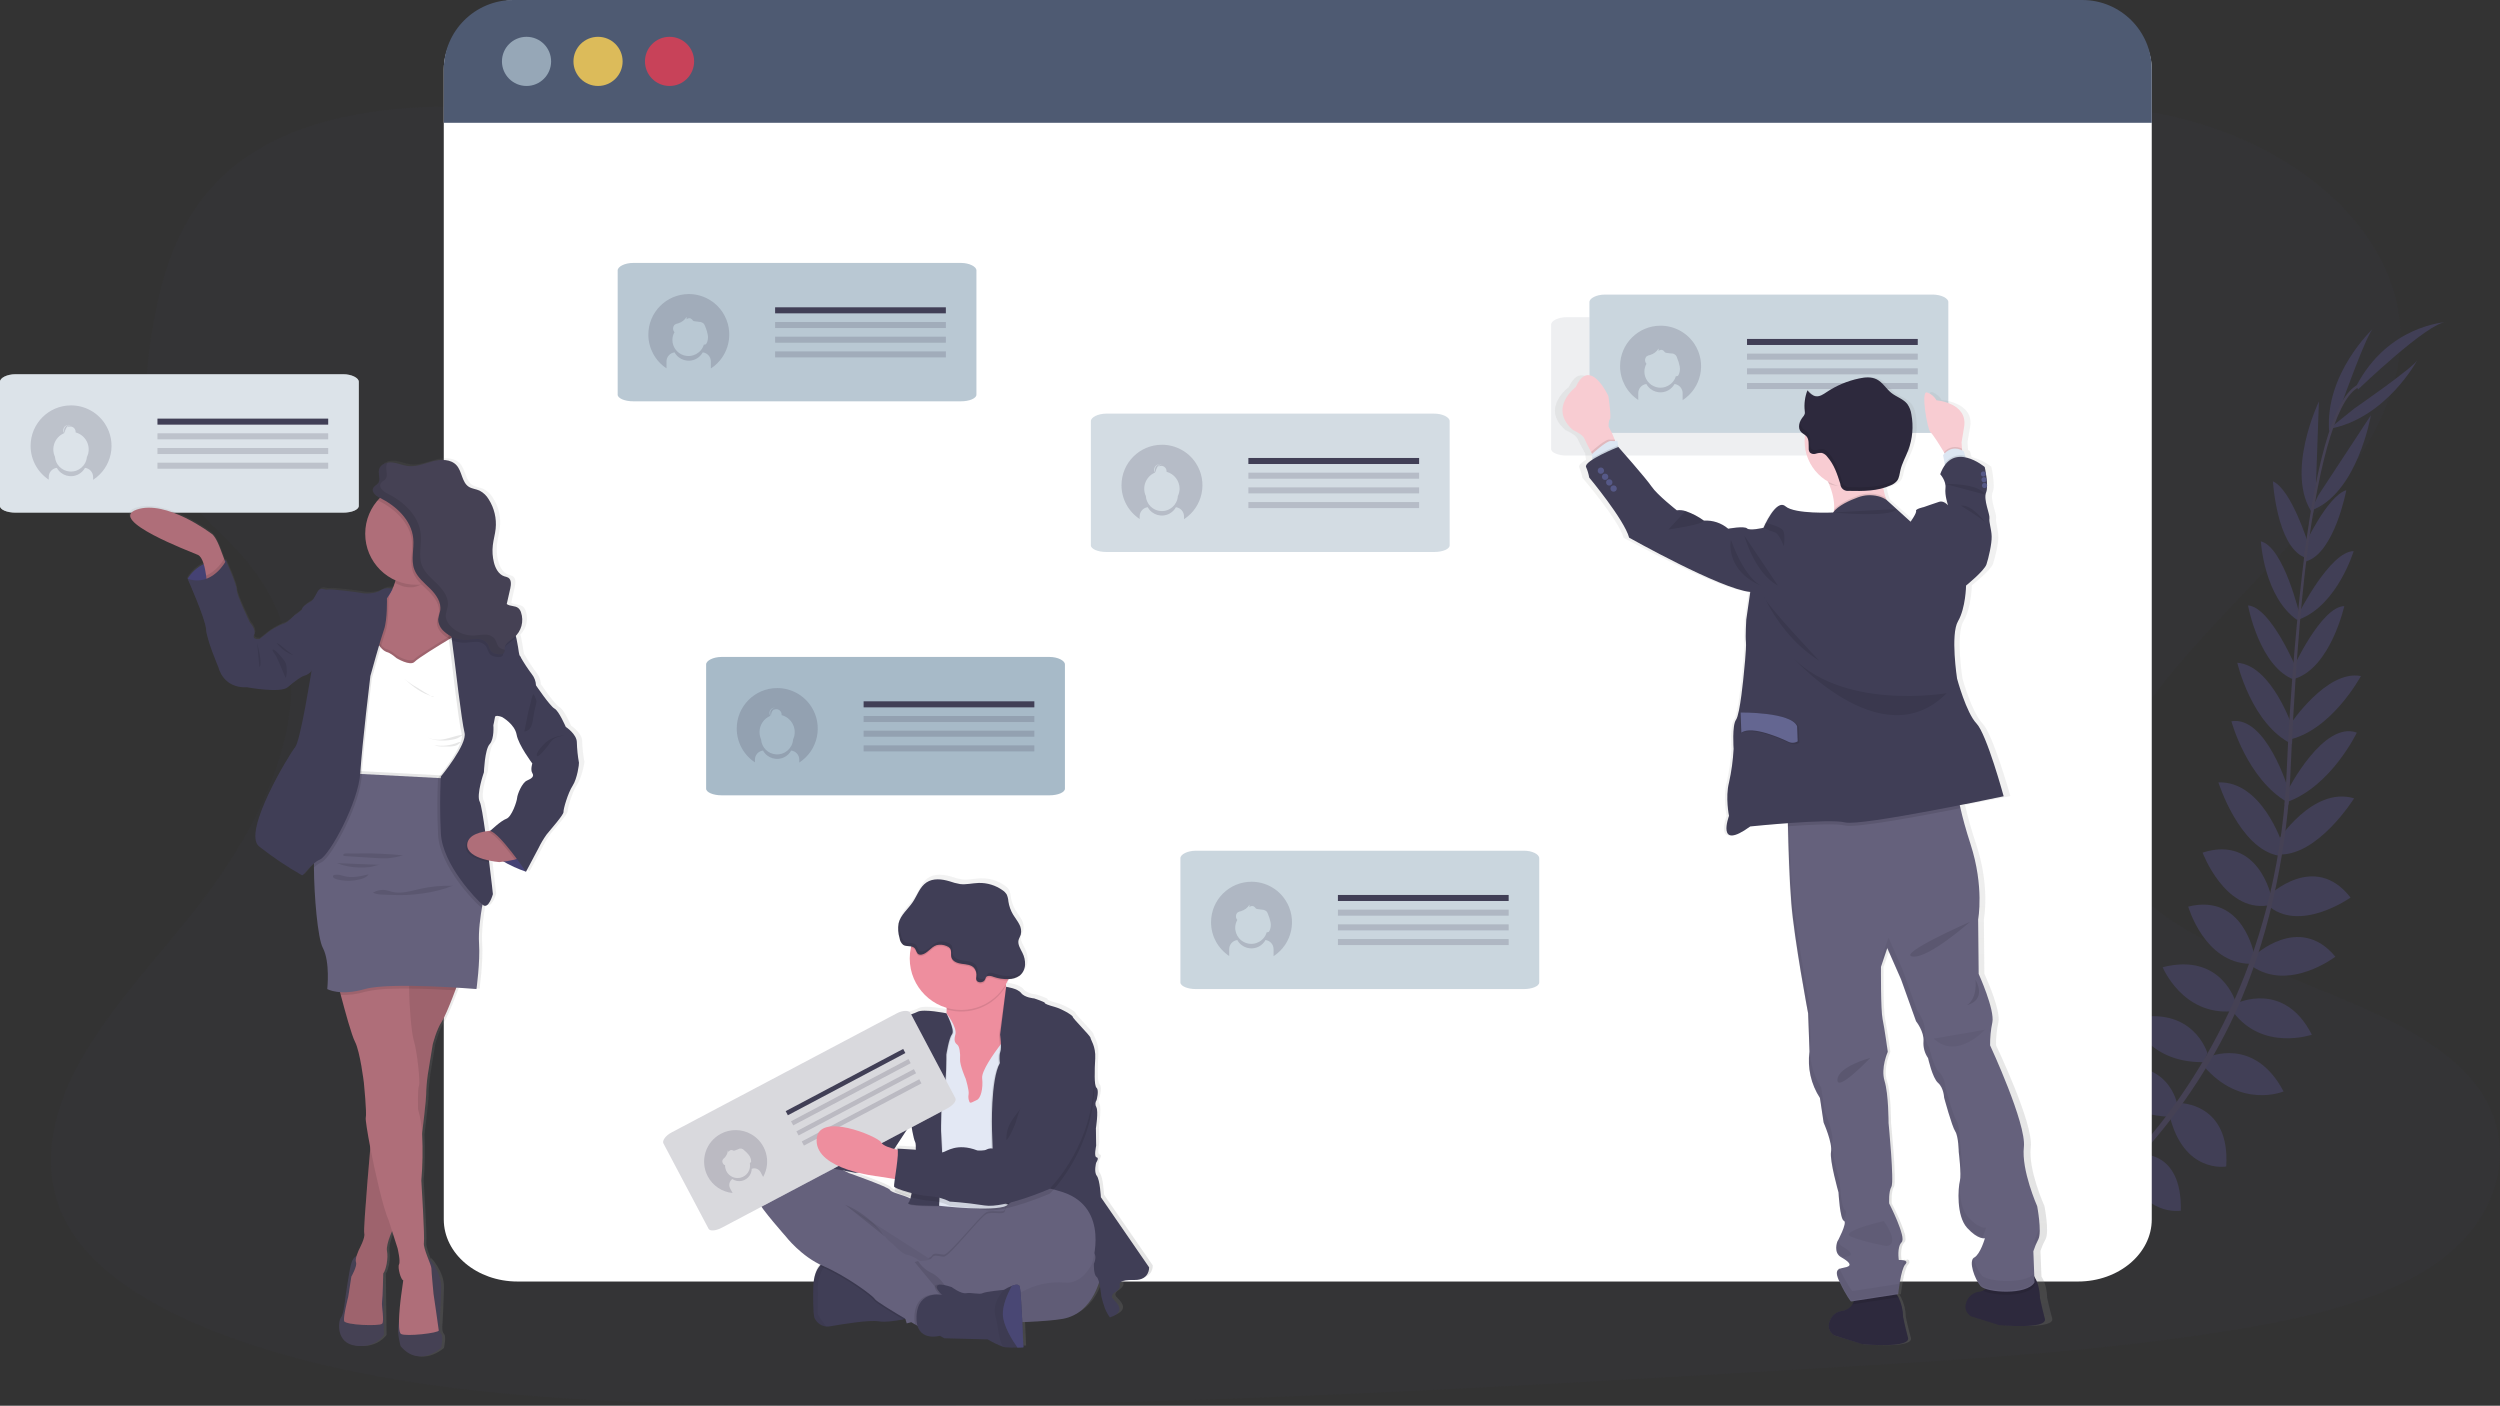 <?xml version="1.0" encoding="iso-8859-1"?>
<!-- Generator: Adobe Illustrator 23.0.3, SVG Export Plug-In . SVG Version: 6.00 Build 0)  -->
<svg version="1.1" id="a09c848c-d5c4-49aa-a19e-91c8e1064310"
	 xmlns="http://www.w3.org/2000/svg" xmlns:xlink="http://www.w3.org/1999/xlink" x="0px" y="0px" viewBox="0 0 1126.81 633.59"
	 style="enable-background:new 0 0 1126.81 633.59;" xml:space="preserve">
<rect x="0" y="0" width="1126.81" height="633.59" fill="#333333" stroke="none"/>
<title>status update</title>
<path style="opacity:0.1;fill:#413F56;enable-background:new    ;" d="M650.4,130.03c-70.76,0.54-138.73-15.45-203.73-33.27
	s-129.47-37.83-198.84-46c-44.62-5.28-95.4-4.45-130.48,16c-33.75,19.66-43.73,51.88-48.66,81.62c-3.71,22.38-5.52,45.86,7.54,66.23
	c9.07,14.13,24.69,25.73,35.68,39.19c38.26,46.84,14.54,107.11-23.4,155.51C70.74,431.98,49.94,453.8,36.4,477.8
	s-19.18,51.11-5.79,74.6c13.28,23.29,43.54,40.06,76.08,51.45c66.1,23.14,143.17,27.7,218.23,29.17
	c166.14,3.24,332.71-6.64,498.82-16.51c61.48-3.65,123.23-7.33,183.48-17.15c33.46-5.45,67.93-13.43,91.75-30.6
	c30.24-21.8,36.68-57.12,15-82.34c-36.37-42.29-133-49.68-159-95.53c-14.31-25.24-1.57-54.37,17-78.91
	c39.94-52.65,108.34-100,109.95-158.63c1.11-40.25-34-79.28-86.68-96.43C940,38.92,864.46,44.13,825.4,78.54
	C785.24,113.91,712.9,129.56,650.4,130.03z"/>
<path style="fill:#413F56;" d="M928.97,550.93c0,0-12.29-8.11-24.47-2.35c0,0,3.75,7.23,19.17,6.54L928.97,550.93z"/>
<path style="fill:#413F56;" d="M930.48,551.36c0,0,3.74,14.24-5.63,23.93c0,0-5.64-5.87-0.05-20.25L930.48,551.36z"/>
<path style="fill:#413F56;" d="M945.81,537.69c0,0-0.91-12.11-28.26-8.1c0,0-0.12,7.82,9.48,11.52S941.02,541.69,945.81,537.69z"/>
<path style="fill:#413F56;" d="M947.49,537.61c0,0,11.56,3.71,1.25,29.36c0,0-7.62-1.7-9-11.91S942.48,541.32,947.49,537.61z"/>
<path style="fill:#413F56;" d="M962.97,520.42c0,0,1.57-19.93-26.38-17.88c0,0-2,18,21.45,22.68L962.97,520.42z"/>
<path style="fill:#413F56;" d="M981.4,497.93c0,0-3.83-22.59-31.76-15.86c0,0-0.11,19.53,27.2,21.24L981.4,497.93z"/>
<path style="fill:#413F56;" d="M994.94,474.67c0,0-6.42-22-34.1-15.42c0,0,6.59,19.79,32.26,19.48L994.94,474.67z"/>
<path style="fill:#413F56;" d="M1007.76,451.95c0,0-6.27-22.83-33-16c0,0,8.92,21.69,31.23,19.87L1007.76,451.95z"/>
<path style="fill:#413F56;" d="M1016.03,430.37c0,0-4.82-27.92-29.74-21.74c0,0,7.23,25.4,27.9,25.8L1016.03,430.37z"/>
<path style="fill:#413F56;" d="M1023.77,404.3c0,0-5.78-28.15-31-20c0,0,9.89,26.6,29.22,23.85L1023.77,404.3z"/>
<path style="fill:#413F56;" d="M1028.57,380.03c0,0-9.19-28.14-28.68-27.38c0,0,9.4,29.73,27,33L1028.57,380.03z"/>
<path style="fill:#413F56;" d="M1031.62,356.36c0,0-10-33.88-25.87-31.27c0,0,6.93,25.9,25.3,36.55L1031.62,356.36z"/>
<path style="fill:#413F56;" d="M1033.4,328.08c0,0-9.37-28.23-25-29.36c0,0,6.37,27.78,24.68,36.69L1033.4,328.08z"/>
<path style="fill:#413F56;" d="M1035.24,301.8c0,0-11.69-28.26-22-28.9c0,0,5.08,27.83,21,33.54L1035.24,301.8z"/>
<path style="fill:#413F56;" d="M1036.54,277.23c0,0-7.18-30.7-17.52-33.24c0,0,1.41,25.11,16.48,35.54L1036.54,277.23z"/>
<path style="fill:#413F56;" d="M1040.4,245.14c0,0-7.56-24.46-15.93-28.19c0,0,1.66,28.84,14,34.18L1040.4,245.14z"/>
<path style="fill:#413F56;" d="M1043.66,224.07l1.53-43.14c0,0-15.62,32.56-2.68,50.75L1043.66,224.07z"/>
<path style="fill:#413F56;" d="M1055.75,181.2c0,0,11.26-31.5,14-33.26c0,0-22.1,20.44-19.94,46.73L1055.75,181.2z"/>
<path style="fill:#413F56;" d="M963.74,520.28c0,0,19.82-2.6,19.22,25.42c0,0-17.91,2.91-23.75-20.25L963.74,520.28z"/>
<path style="fill:#413F56;" d="M982.4,497.17c0,0,22.91-0.07,21,28.6c0,0-19.22,3.43-25.57-23.18L982.4,497.17z"/>
<path style="fill:#413F56;" d="M995.16,476.52c0,0,20.79-9.75,34.1,15.42c0,0-19.21,8.12-35.93-11.35L995.16,476.52z"/>
<path style="fill:#413F56;" d="M1008.22,452.16c0,0,21.29-10.37,33.79,14.21c0,0-22.17,7.64-35.54-10.32L1008.22,452.16z"/>
<path style="fill:#413F56;" d="M1015.75,430.98c0,0,20.49-19.58,36.85,0.22c0,0-20.94,16.1-37.79,4.14L1015.75,430.98z"/>
<path style="fill:#413F56;" d="M1022.61,403.63c0,0,20.62-20,36.84,0.92c0,0-23.14,16.43-37.57,3.28L1022.61,403.63z"/>
<path style="fill:#413F56;" d="M1026.47,379.23c0,0,15.88-25,34.57-19.41c0,0-16.47,26.47-34.4,25.29L1026.47,379.23z"/>
<path style="fill:#413F56;" d="M1031.15,356.2c0,0,16-31.49,31.13-26c0,0-11.53,24.2-31.54,31.31L1031.15,356.2z"/>
<path style="fill:#413F56;" d="M1032.25,326.47c0,0,16.45-24.78,31.86-21.76c0,0-13.45,25.13-33.45,28.93L1032.25,326.47z"/>
<path style="fill:#413F56;" d="M1033.5,301.19c0,0,12.75-27.8,23.12-28c0,0-6.13,27.61-22.26,32.72L1033.5,301.19z"/>
<path style="fill:#413F56;" d="M1036.03,276.63c0,0,14.17-28.17,24.82-28.22c0,0-7.25,24.08-24.35,30.69L1036.03,276.63z"/>
<path style="fill:#413F56;" d="M1038.16,246.87c0,0,10.6-23.3,19.38-25.94c0,0-5.3,28.4-18.21,32.12L1038.16,246.87z"/>
<path style="fill:#413F56;" d="M1044.92,223.25l23.69-36.08c0,0-6.07,35.6-27.14,43L1044.92,223.25z"/>
<path style="fill:#413F56;" d="M1061.18,184.1c0,0,27.54-19,28.53-22.08c0,0-14,26.62-40,31.32L1061.18,184.1z"/>
<path style="fill:#413F56;" d="M1062.83,175.55c0,0,31.61-30.38,39.68-30.35c0,0-26.07,1.19-40.44,28.74L1062.83,175.55z"/>
<path style="fill:#454154;" d="M1038.47,251.38l1.15,0.15c5.94-46.5,14.6-74,24.39-77.37l-0.38-1.1
	C1053.25,176.66,1044.55,203.74,1038.47,251.38z"/>
<path style="fill:#454154;" d="M1029.74,362.55l1.74,0.15c0.36-4.34,0.64-8.79,0.83-13.21c1.66-38.48,4.23-73.82,7.62-100.31
	l-1-1.25c-3.39,26.54-6.69,62.95-8.35,101.49C1030.4,353.8,1030.1,358.24,1029.74,362.55z"/>
<path style="fill:#454154;" d="M896.51,573.06c0.31-0.13,30.94-13.81,62.73-46.44c18.623-19.107,34.098-41.046,45.85-65
	c14.69-29.93,23.65-66.71,26.66-102.44l-1.82,0.85c-6.74,80.2-43.26,135-72.29,164.85c-31.48,32.33-61.76,45.87-62.06,46
	L896.51,573.06z"/>
<path style="fill:#FFFFFF;" d="M969.85,31.19v518.42c0,15.41-14.87,28-33.23,28H233.25c-18.36,0-33.23-12.54-33.23-28V31.19
	C200.02,15.75,214.89,0,233.25,0l703.33,1.71C954.94,1.71,969.85,15.8,969.85,31.19z"/>
<path style="fill:#4E5A72;" d="M969.85,31.35v24H200.02v-24C200.02,14.036,214.056,0,231.37,0c0.01,0,0.02,0,0.03,0h707.11
	C955.82,0.006,969.85,14.04,969.85,31.35z"/>
<circle style="opacity:0.8;fill:#A7BAC8;enable-background:new    ;" cx="237.32" cy="27.67" r="11.08"/>
<circle style="opacity:0.8;fill:#FFD354;enable-background:new    ;" cx="269.55" cy="27.67" r="11.08"/>
<circle style="opacity:0.8;fill:#E63D53;enable-background:new    ;" cx="301.78" cy="27.67" r="11.08"/>
<g style="opacity:0.5;">
	<path style="fill:#A7BAC8;" d="M653.4,189.8v56c0,1.67-3.13,3-7,3H498.68c-3.86,0-7-1.35-7-3v-56c0-1.67,3.12-3.37,7-3.37H646.4
		C650.28,186.42,653.4,188.12,653.4,189.8z"/>
</g>
<rect x="562.67" y="206.42" style="fill:#413F56;" width="76.96" height="2.72"/>
<path style="opacity:0.2;fill:#413F56;enable-background:new    ;" d="M523.73,200.46c-10.079,0.006-18.245,8.181-18.24,18.26
	c0.004,6.121,3.075,11.832,8.18,15.21v-1.21c0.005-2.095,1.57-3.858,3.65-4.11c1.921,3.507,6.321,4.793,9.828,2.872
	c1.212-0.664,2.208-1.66,2.872-2.872c2.08,0.252,3.645,2.015,3.65,4.11v1.29c8.45-5.494,10.846-16.799,5.352-25.249
	C535.656,203.586,529.903,200.463,523.73,200.46L523.73,200.46z M530.89,223.6c-0.257,3.985-3.696,7.007-7.681,6.749
	c-3.626-0.234-6.515-3.123-6.749-6.749c-1.823-3.976-0.077-8.677,3.899-10.5c0.083-0.038,0.167-0.075,0.251-0.11
	c-0.251-0.391-0.386-0.845-0.39-1.31c0-1.331,1.079-2.41,2.41-2.41c0.003,0,0.007,0,0.01,0h0.17c-1.26,0.089-2.238,1.137-2.24,2.4
	c0.001,0.421,0.112,0.834,0.32,1.2h0.07c-0.015-0.16-0.015-0.32,0-0.48c-0.001-0.504,0.161-0.995,0.46-1.4
	c0.308-1.011,1.243-1.702,2.3-1.7h0.17c-0.749,0.051-1.43,0.451-1.84,1.08c0.393-0.265,0.856-0.404,1.33-0.4
	c1.331,0,2.41,1.079,2.41,2.41c0.005,0.09,0.005,0.18,0,0.27c3.468,0.928,5.88,4.07,5.88,7.66
	C531.645,221.449,531.379,222.571,530.89,223.6z"/>
<rect x="562.67" y="213.04" style="opacity:0.2;fill:#413F56;enable-background:new    ;" width="76.96" height="2.72"/>
<rect x="562.67" y="219.66" style="opacity:0.2;fill:#413F56;enable-background:new    ;" width="76.96" height="2.72"/>
<rect x="562.67" y="226.29" style="opacity:0.2;fill:#413F56;enable-background:new    ;" width="76.96" height="2.72"/>
<g>
	<path style="fill:#A7BAC8;" d="M479.99,299.47v56c0,1.66-3.12,3-7,3H325.27c-3.86,0-7-1.36-7-3v-56c0-1.67,3.12-3.37,7-3.37h147.74
		C476.87,296.1,479.99,297.8,479.99,299.47z"/>
</g>
<rect x="389.25" y="316.1" style="fill:#413F56;" width="76.96" height="2.72"/>
<path style="opacity:0.2;fill:#413F56;enable-background:new    ;" d="M350.32,310.13c-10.079-0.003-18.252,8.166-18.255,18.245
	c-0.002,6.133,3.077,11.856,8.195,15.235v-1.22c0.005-2.093,1.572-3.852,3.65-4.1c1.921,3.507,6.321,4.793,9.828,2.872
	c1.212-0.664,2.208-1.66,2.872-2.872c2.078,0.248,3.645,2.007,3.65,4.1v1.3c8.455-5.486,10.863-16.788,5.377-25.243
	C362.27,313.258,356.505,310.128,350.32,310.13z M357.47,333.27c-0.257,3.985-3.696,7.007-7.681,6.749
	c-3.626-0.234-6.515-3.123-6.749-6.749c-0.467-1.034-0.709-2.155-0.71-3.29c-0.001-3.196,1.915-6.08,4.86-7.32
	c-0.249-0.388-0.381-0.839-0.38-1.3c0-1.333,1.077-2.415,2.41-2.42h0.18c-1.328,0.09-2.332,1.239-2.242,2.567
	c0.025,0.363,0.131,0.717,0.312,1.033h0.08c-0.015-0.156-0.015-0.314,0-0.47c0.15-1.525,1.264-2.78,2.76-3.11h0.09
	c-0.747,0.056-1.427,0.454-1.84,1.08c0.391-0.26,0.85-0.399,1.32-0.4c1.337,0,2.42,1.083,2.42,2.42v0c0.005,0.09,0.005,0.18,0,0.27
	c4.229,1.116,6.753,5.449,5.638,9.678c-0.12,0.454-0.28,0.896-0.478,1.322L357.47,333.27z"/>
<rect x="389.25" y="322.72" style="opacity:0.2;fill:#413F56;enable-background:new    ;" width="76.96" height="2.72"/>
<rect x="389.25" y="329.34" style="opacity:0.2;fill:#413F56;enable-background:new    ;" width="76.96" height="2.72"/>
<rect x="389.25" y="335.96" style="opacity:0.2;fill:#413F56;enable-background:new    ;" width="76.96" height="2.72"/>
<g style="opacity:0.8;">
	<path style="fill:#A7BAC8;" d="M440.1,121.88v56c0,1.66-3.12,3-7,3H285.4c-3.85,0-7-1.36-7-3v-56c0-1.67,3.13-3.37,7-3.37h147.72
		C436.98,118.51,440.1,120.21,440.1,121.88z"/>
</g>
<rect x="349.36" y="138.51" style="fill:#413F56;" width="76.96" height="2.72"/>
<rect x="349.36" y="145.13" style="opacity:0.2;fill:#413F56;enable-background:new    ;" width="76.96" height="2.72"/>
<rect x="349.36" y="151.75" style="opacity:0.2;fill:#413F56;enable-background:new    ;" width="76.96" height="2.72"/>
<rect x="349.36" y="158.37" style="opacity:0.2;fill:#413F56;enable-background:new    ;" width="76.96" height="2.72"/>
<path style="opacity:0.2;fill:#413F56;enable-background:new    ;" d="M310.4,132.54c-10.085,0.049-18.22,8.263-18.172,18.348
	c0.029,6.091,3.094,11.767,8.172,15.132v-3.09c0.005-2.095,1.57-3.858,3.65-4.11c1.921,3.507,6.321,4.793,9.828,2.872
	c1.212-0.664,2.208-1.66,2.872-2.872c2.082,0.248,3.65,2.013,3.65,4.11v3.16c8.45-5.494,10.846-16.798,5.352-25.248
	C322.375,135.648,316.595,132.522,310.4,132.54z M318.4,154.82c-0.063,0.116-0.144,0.22-0.24,0.31
	c-0.156,0.109-0.34,0.172-0.53,0.18h-0.37c-1.158,3.833-5.204,6.001-9.037,4.843c-3.047-0.921-5.137-3.72-5.153-6.903
	c0-1.249,0.327-2.477,0.95-3.56l-0.08-0.05c-0.839-0.998-0.733-2.482,0.24-3.35c0.466-0.266,0.973-0.451,1.5-0.55
	c1.582-0.469,2.935-1.505,3.8-2.91c0.025,0.366,0.025,0.734,0,1.1c0.602-0.654,1.621-0.696,2.275-0.094
	c0.005,0.005,0.01,0.009,0.015,0.014c0.19,0.269,0.407,0.517,0.65,0.74c0.251,0.133,0.527,0.212,0.81,0.23l1.82,0.23
	c0.753,0.019,1.479,0.283,2.07,0.75c0.315,0.352,0.551,0.768,0.69,1.22c0.538,1.235,0.937,2.527,1.19,3.85
	c0.254,1.335,0.061,2.716-0.55,3.93L318.4,154.82z"/>
<g style="opacity:0.6;">
	<path style="fill:#A7BAC8;" d="M693.77,386.8v56c0,1.67-3.12,3-7,3H539.04c-3.86,0-7-1.35-7-3v-56c0-1.67,3.12-3.36,7-3.36h147.75
		C690.65,383.39,693.77,385.08,693.77,386.8z"/>
</g>
<rect x="603.03" y="403.38" style="fill:#413F56;" width="76.96" height="2.72"/>
<rect x="603.03" y="410" style="opacity:0.2;fill:#413F56;enable-background:new    ;" width="76.96" height="2.72"/>
<rect x="603.03" y="416.63" style="opacity:0.2;fill:#413F56;enable-background:new    ;" width="76.96" height="2.72"/>
<rect x="603.03" y="423.25" style="opacity:0.2;fill:#413F56;enable-background:new    ;" width="76.96" height="2.72"/>
<path style="opacity:0.2;fill:#413F56;enable-background:new    ;" d="M564.09,397.42c-10.079,0.006-18.245,8.181-18.24,18.26
	c0.004,6.121,3.075,11.832,8.18,15.209v-3.09c0.01-2.091,1.574-3.848,3.65-4.1c1.921,3.507,6.321,4.793,9.828,2.872
	c1.212-0.664,2.208-1.66,2.872-2.872c2.078,0.248,3.644,2.007,3.65,4.1v3.17c8.45-5.494,10.846-16.799,5.352-25.248
	C576.016,400.546,570.263,397.423,564.09,397.42L564.09,397.42z M572.09,419.69c-0.06,0.12-0.141,0.229-0.24,0.32
	c-0.156,0.109-0.34,0.172-0.53,0.18h-0.38c-1.108,3.842-5.12,6.059-8.962,4.951s-6.059-5.12-4.951-8.962
	c0.162-0.562,0.391-1.102,0.683-1.608h-0.08c-0.839-0.998-0.733-2.482,0.24-3.35c0.466-0.266,0.973-0.451,1.5-0.55
	c1.581-0.466,2.934-1.498,3.8-2.9c0.025,0.366,0.025,0.734,0,1.1c0.602-0.654,1.621-0.696,2.275-0.094
	c0.005,0.005,0.01,0.009,0.015,0.014c0.187,0.268,0.405,0.513,0.65,0.73c0.249,0.139,0.525,0.221,0.81,0.24l1.82,0.23
	c0.754,0.015,1.482,0.279,2.07,0.75c0.315,0.352,0.551,0.768,0.69,1.22c0.539,1.235,0.938,2.526,1.19,3.85
	c0.239,1.321,0.039,2.684-0.57,3.88H572.09z"/>
<linearGradient id="SVGID_1_" gradientUnits="userSpaceOnUse" x1="466.93" y1="-108.397" x2="466.93" y2="103.925" gradientTransform="matrix(1 0 0 -1 -36.6 498.186)">
	<stop  offset="0" style="stop-color:#818180;stop-opacity:0.25"/>
	<stop  offset="0.54" style="stop-color:#818180;stop-opacity:0.12"/>
	<stop  offset="1" style="stop-color:#818180;stop-opacity:0.1"/>
</linearGradient>
<path style="fill:url(#SVGID_1_);" d="M519.56,570.28l-21.94-31.81c0,0-0.41-7.88-1.85-9.72s-0.31-5.93-0.31-5.93
	s1.54-2.25,0.21-2.46s-0.21-5.22-0.21-5.22l-0.1-8c0,0,1.23-7.68,0.21-9.52c-0.616-1.014-0.577-2.296,0.1-3.27c0,0,1.23-4.4,0-5.53
	s-0.93-8-0.62-13.4s-2.15-8.49-2.15-9.31s-8.1-8.79-8.1-9.51s-5.13-3.68-8.21-4.5s-4.61-1.43-4.51-1.84s-4.82-2-4.82-2
	s-4.3-0.31-5.95-2.45s-6.65-2.78-6.8-2.79l-0.09-0.43l-0.09-0.46c0.38-0.65,0.74-1.32,1.07-2c0.1-0.21,0.19-0.41,0.28-0.62
	c1.805,0.008,3.568-0.54,5.05-1.57c1.465-1.224,2.353-3.003,2.45-4.91c0.086-1.889-0.324-3.768-1.19-5.45
	c-0.9-1.84-2.22-3.75-1.77-5.75c0.2-0.86,0.72-1.62,1-2.46c0.396-1.651,0.131-3.392-0.74-4.85c-0.77-1.48-1.85-2.79-2.72-4.23
	c-1.105-1.84-1.839-3.878-2.16-6c-0.065-1.126-0.337-2.231-0.8-3.26c-0.468-0.725-1.081-1.344-1.8-1.82
	c-3.203-2.286-7.067-3.459-11-3.34c-2.79,0.1-5.58,0.85-8.35,0.51c-1.655-0.289-3.284-0.714-4.87-1.27c-3.44-1-7.41-1.44-10.4,0.53
	s-4.19,5.84-6.22,8.87c-1.8,2.67-4.42,4.92-5.79,7.76c0-0.06,0-0.11,0-0.17c-0.33,0.659-0.585,1.354-0.76,2.07
	c-0.38,2.264-0.226,4.586,0.45,6.78c0.158,1.173,0.75,2.243,1.66,3c1,0.65,2.4,0.5,3.59,0.71c-0.05,0.19-0.1,0.39-0.14,0.58
	c-0.343,1.601-0.514,3.233-0.51,4.87c-0.004,10.368,6.805,19.506,16.74,22.47c0,0.21,0,0.42,0,0.62
	c-0.002,0.588-0.035,1.176-0.1,1.76l0,0c0,0-10.31-2.12-13.07-0.68s-8.21,2.55-9,3.37s-2.87,0.21-4.72,5s-2.05,9.72-4.4,12
	s-3.59,3.79-3.7,5.43s0.31,2-0.61,2.55s-2.26,2.66-1.85,3.48c0.292,1.158-0.157,2.377-1.13,3.07c-0.987,0.698-1.531,1.866-1.43,3.07
	c0,0-0.62,2.25-2.05,2.76s-2.36,3.89-2.36,3.89l-4.65,5.35l-9.22-10.2c-1.438-1.585-3.887-1.71-5.48-0.28l-4.54,4.03
	c-1.747,0.424-3.326,1.365-4.53,2.7c-0.983,1.013-1.776,2.195-2.34,3.49l-2.48,2.23c-1.6,1.974-1.852,4.717-0.64,6.95l5.91,6.53
	v0.06c-2.095,0.174-4.087,0.984-5.71,2.32c-8.81,7.78-8.92,14.94-7.58,18.21s12.51,15.86,12.51,15.86s6.49,8.44,15.86,12.93l0,0
	l-0.07,0.07c-0.19,0.2-0.37,0.41-0.55,0.64l-0.15,0.2c-0.052,0.063-0.099,0.129-0.14,0.2l-0.17,0.24l-0.13,0.2l-0.18,0.3l-0.11,0.19
	l-0.21,0.4c0,0-0.05,0.09-0.07,0.13s-0.17,0.37-0.25,0.56l-0.09,0.21c0,0.13-0.1,0.27-0.16,0.4l-0.09,0.27
	c0,0.13-0.09,0.26-0.13,0.4l-0.09,0.29c-0.04,0.14-0.08,0.29-0.12,0.45c0,0.09-0.05,0.18-0.07,0.27s-0.11,0.49-0.16,0.74
	c-0.006,0.097-0.006,0.193,0,0.29c-0.04,0.175-0.071,0.352-0.09,0.53c0,0.12,0,0.24-0.05,0.37s-0.05,0.33-0.07,0.51s0,0.25,0,0.39
	s0,0.38,0,0.58v0.36c0,0.32,0,0.65,0,1c-0.21,12,0.49,13.71,0.49,13.71c0.927,2.256,3.015,3.822,5.44,4.08
	c0.588,0.042,1.179,0.012,1.76-0.09c5.33-0.93,17.84-3.07,22.25-2.25c2.65,0.49,7.56-0.24,11.05-0.9l0.92-0.18l0.64,2l2-0.56l1.72,1
	l1.09,0.62c2,6.86,10.24,4.52,10.24,4.52l1.95,1.13l19.79,0.51c2.218,1.346,4.563,2.471,7,3.36c0.327,0.1,0.661,0.174,1,0.22
	c1.833,0.147,3.673,0.181,5.51,0.1c1.52,0,2.69-0.1,2.69-0.1s-0.2-5.37-0.49-11.39c6.134-0.151,12.253-0.652,18.33-1.5
	c10.57-1.86,15-11.47,16.6-16.6c0.479,2.098,0.813,4.226,1,6.37c0.432,1.872,0.98,3.716,1.64,5.52c0.576,1.457,1.336,2.835,2.26,4.1
	c7.79-2.66,3.07-6.65,1.43-8.39s1.13-3.17,1.13-3.17s2.16-1.44,2-2.77s-0.31-2.76,6.67-2.66
	C520.03,576.05,519.56,570.28,519.56,570.28z M411.28,504.96c0.09,0.59,1.06,6.89,1.94,8.55c0.251,1.105,0.329,2.242,0.23,3.37
	c-4.13-0.33-8.43-0.51-8.43-0.51c0.124,0.151,0.2,0.336,0.22,0.53l-0.65-0.15l-0.95-0.23l7.62-11.57L411.28,504.96z M396.2,528.96
	l7.15,1.14l0.6,0.09c-0.198,1.117-0.322,2.246-0.37,3.38c0,0.1,0.16,0.23,0.39,0.38c-0.091,0.559-0.138,1.124-0.14,1.69
	c0.12,0.57,3.46,1.79,7.3,2.81c-0.06,0.2-0.11,0.4-0.16,0.58l0,0c-3.39-1.78-8.72-2.61-9.34-3.93s-18.76-7.67-18.76-7.67
	s-0.67-0.35-1.81-0.9l4.78,0.9l1.31-0.13c2.978,0.744,6.001,1.295,9.05,1.65L396.2,528.96z"/>
<path style="fill:#65617C;" d="M496.22,574.73c0,0-2.85,17.18-17.28,19.72s-62.6,2-62.6,2s-27.54-4-37.5-27.23
	s-16.37-32.53-7.83-32.93s54.58,15.55,57.22,15.75S498.76,516.7,496.22,574.73z"/>
<path style="opacity:0.05;enable-background:new    ;" d="M496.22,574.73c0,0-2.85,17.18-17.28,19.72s-62.6,2-62.6,2
	s-27.54-4-37.5-27.23s-16.37-32.53-7.83-32.93s54.58,15.55,57.22,15.75S498.76,516.7,496.22,574.73z"/>
<path style="fill:#403E56;" d="M367.03,593.8c0.9,2.25,2.962,3.825,5.37,4.1c0.582,0.039,1.166,0.006,1.74-0.1
	c5.28-0.91,17.68-3,22.05-2.23c2.63,0.49,7.5-0.24,11-0.89c2.3-0.43,4-0.84,4-0.84s-4.06-13.52-4.57-13.92s-18.33-11.12-18.33-11.12
	l-14.09-1l0,0c-1.893,0.285-3.603,1.292-4.77,2.81c-1.49,1.8-2.77,4.75-2.85,9.59C366.33,592.11,367.03,593.8,367.03,593.8z"/>
<path style="opacity:0.05;enable-background:new    ;" d="M367.03,593.8c0.9,2.25,2.962,3.825,5.37,4.1
	c-1.381-1.784-2.657-3.647-3.82-5.58l0.07-9.86c-0.584-5.491,1.476-10.932,5.55-14.66l0,0c0,0-7.42,0.51-7.62,12.4
	S367.03,593.8,367.03,593.8z"/>
<path style="opacity:0.1;enable-background:new    ;" d="M428.13,572.29l13.11-10.26l20.63-20.33l-5.59-0.25
	c-0.84,0.53-3.18,2.21-3.27,4.25c-0.1,2.48-5.57,0.17-8.42,1.59s-16.77,19.24-19.19,19.13s-4.37-1.24-5.38,0.49
	c-0.024,0.038-0.051,0.075-0.08,0.11L428.13,572.29z"/>
<path style="opacity:0.1;enable-background:new    ;" d="M369.4,570.63l1.42,0.65c10,4.27,22.25,13.21,23.17,14.84
	c0.56,1,7.69,5.32,13.19,8.56c2.3-0.43,4-0.84,4-0.84s-4.06-13.52-4.57-13.92s-18.32-11.12-18.32-11.12l-14.09-1l0,0
	C372.293,568.083,370.571,569.098,369.4,570.63z"/>
<path style="fill:#65617C;" d="M341.74,541.5c1.32,3.25,12.4,15.75,12.4,15.75s7,9.15,17,13.42s22.26,13.21,23.17,14.84
	c0.59,1,8.53,5.82,14.12,9.11l1.26,0.73l2.77,1.61l1.47,0.84c0,0,3.4-2.73,6.79-5.48s6.68-5.44,6.73-5.59c0.1-0.31,1.42-3.76,1.11-4
	c-0.16-0.1-0.85-1.51-2.14-3.14c-1.362-1.814-3.134-3.28-5.17-4.28c-2.965-1.506-5.331-3.974-6.71-7c0,0-0.45-0.32-1.12-0.75
	c-1.387-0.943-2.936-1.621-4.57-2c-2.24-0.28-6.4-4.85-6.4-4.85c-1.64-1.059-3.01-2.487-4-4.17c-1.07-2.23-16.83-13-18.29-14
	l38.24,24.49l9.15,5.87l13.11-10.26l20.63-20.33l-6.81-0.3c-10-0.44-27.83-1.12-30.08-0.61c-1.831,0.428-3.72,0.55-5.59,0.36
	c0,0-5.08,0.23-8.43-1.54s-8.65-2.6-9.26-3.91s-18.6-7.62-18.6-7.62s-24.49-13-33.23-5.28S340.4,538.25,341.74,541.5z"/>
<path style="fill:#EE8E9E;" d="M420.71,466.9l3.15,10.47l4.06,23.58l14.94,1l4.33-7.18l4.31-7.15c0,0,2.69-9.53,4.63-18.75
	c1.71-8.15,2.82-16.07,1-16.93c-1.65-0.76-2.73-3.51-3.44-6.46c-0.09-0.36-0.17-0.73-0.24-1.1c-0.501-2.502-0.835-5.034-1-7.58
	c0,0-31.31-1.63-26.94,11.28c0.784,2.202,1.183,4.523,1.18,6.86c-0.002,0.585-0.035,1.169-0.1,1.75
	C426.148,460.767,424.014,464.471,420.71,466.9z"/>
<path style="fill:#E3E8F4;" d="M414.2,465.17l1.12,17.79l2.54,15.14l2.85,7l2.54,38.36c0,0,24.5,2.84,30.46,0
	c0.428-0.179,0.801-0.469,1.08-0.84c7.2-10.87,4.84-42.35,4.84-42.35l2.77-20.36l-1.83-10.55l-4.42-0.47l-3.41-0.36
	c0,0-0.77,0.94-1.87,2.41c-3,4-8.56,11.8-8.19,15.07c0.51,4.47-0.61,9-2.34,9.75s-3.15,1.94-3.45,0.72
	c-0.43-1.027-0.538-2.16-0.31-3.25c0.31-1.73-1.32-7-1.32-7s-2.74-6.2-2.54-8.84s-0.3-5.69-1.12-6.4s-1.93-1.43-1-4.68
	s-4-9.58-4-9.58L414.2,465.17z"/>
<path style="opacity:0.1;enable-background:new    ;" d="M446.57,509.59l1,30.39l5.87,3.26c0.431-0.179,0.805-0.473,1.08-0.85
	c7.2-10.87,4.84-42.35,4.84-42.35l2.74-20.33l-1.83-10.55l-4.42-0.47c1.71-8.15,2.83-16.06,1-16.92c-1.65-0.77-2.74-3.51-3.44-6.46
	l0,0l-3.18,21.49c0,0,0.27,1.93,0.36,3.93c0.131,1.269,0.043,2.551-0.26,3.79c-0.71,1.83-0.2,5.08-0.2,5.08
	c-1.83,3.23-2.75,9.21-3.19,15C446.34,502.28,446.57,509.59,446.57,509.59z"/>
<path style="fill:#403E56;" d="M453.5,444.8c0,0,5.12,0.64,6.74,2.77s5.9,2.44,5.9,2.44s4.88,1.63,4.77,2s1.43,1,4.48,1.83
	c3.05,0.83,8.13,3.76,8.13,4.48s8,8.63,8,9.45s2.43,3.86,2.13,9.25s-0.61,12.19,0.61,13.31s0,5.49,0,5.49
	c-0.668,0.97-0.708,2.241-0.1,3.25c1,1.83-0.21,9.45-0.21,9.45l0.11,7.93c0,0-1.12,5,0.2,5.18s-0.2,2.44-0.2,2.44
	s-1.12,4.07,0.3,5.9s1.83,9.65,1.83,9.65l21.75,31.61c0,0,0.3,5.79-6.61,5.69c-6.91-0.1-6.81,1.32-6.6,2.64s-1.93,2.75-1.93,2.75
	s-2.75,1.42-1.12,3.15s6.3,5.69-1.42,8.33c-0.915-1.253-1.668-2.618-2.24-4.06c-0.654-1.795-1.198-3.629-1.63-5.49
	c0,0-0.71-7.73-2.13-8.74s-1.22-5.9-1.22-5.9s2-4-0.81-5.59s-44.11-24.49-44.11-24.49l-1-30.39c0,0-0.71-22.46,3.56-30
	c0,0-0.51-3.25,0.2-5.08s-0.1-7.73-0.1-7.73L453.5,444.8z"/>
<path style="opacity:0.1;enable-background:new    ;" d="M426.86,457.02c0,0-10.22-2.11-13-0.69s-8.13,2.54-8.94,3.36
	s-2.85,0.2-4.68,5s-2,9.65-4.37,11.89s-3.56,3.76-3.66,5.38s0.31,2-0.61,2.54s-2.23,2.65-1.83,3.46s21.14,18.7,21.14,18.7
	s1,6.81,1.93,8.54s-1,25.51-3.05,27.13s13.76,1.47,13.76,1.47s0.72-15.6,1.33-16.42s-0.41-17.48-0.41-17.48s-0.1-14.23,1.22-18
	s1.17-16.26,1.17-16.26s1.17-7.5,2.59-9.25S426.86,457.02,426.86,457.02z"/>
<path style="fill:#403E56;" d="M426.56,456.71c0,0-10.22-2.1-13-0.68s-8.13,2.54-8.94,3.35s-2.85,0.21-4.67,5s-2,9.66-4.37,11.89
	s-3.56,3.76-3.66,5.39s0.3,2-0.61,2.54s-2.24,2.64-1.83,3.46s21.14,18.7,21.14,18.7s1,6.81,1.93,8.53s-1,25.51-3.05,27.14
	s13.72,1.47,13.72,1.47s0.71-15.6,1.32-16.41s-0.41-17.48-0.41-17.48s-0.1-14.23,1.22-18s1.18-16.26,1.18-16.26s1.16-7.5,2.58-9.25
	S426.56,456.71,426.56,456.71z"/>
<path style="opacity:0.1;enable-background:new    ;" d="M425.48,448.1c0.784,2.202,1.183,4.523,1.18,6.86
	c10.282,3.062,21.325-1.299,26.74-10.56c-0.501-2.502-0.835-5.034-1-7.58C452.4,436.82,421.11,435.19,425.48,448.1z"/>
<path style="fill:#EE8E9E;" d="M410.04,432.04c0.026,12.824,10.443,23.199,23.267,23.173c12.824-0.026,23.199-10.443,23.173-23.267
	c-0.026-12.824-10.443-23.199-23.267-23.173c-10.959,0.022-20.411,7.704-22.673,18.427
	C410.205,428.791,410.037,430.414,410.04,432.04z"/>
<path style="fill:#403E56;" d="M395.1,485.91l-5.59,1.73c0.268,1.135-0.174,2.319-1.12,3c-0.964,0.684-1.502,1.821-1.42,3
	c0,0-0.61,2.24-2,2.75s-2.33,3.86-2.33,3.86l-4.68,5.39c0,0-1.73,1.42-1.42,2.13s-1.83,0.91-1.83,0.91l1.12,18.1l9.65,1.82l6-0.61
	l4.88-1.82l4.27-2.55l1.93-5l8.53-13L395.1,485.91z"/>
<path style="fill:#EE8E9E;" d="M376.09,510.2c0,0-12.4-17.89-21.65-8.23s3.76,25.3,6.81,24.79s17.59-1.32,17.59-1.32L376.09,510.2z"
	/>
<path style="opacity:0.1;enable-background:new    ;" d="M410.54,427.2c0.641,0.054,1.245,0.326,1.71,0.77
	c0.78,0.83,0.82,2.3,1.85,2.82c0.382,0.162,0.802,0.21,1.21,0.14c2.7-0.39,4.26-3.44,6.86-4.28c1.518-0.382,3.12-0.245,4.55,0.39
	c0.58,0.195,1.097,0.54,1.5,1c0.87,1.13,0.26,2.78,0.66,4.14c0.56,1.89,2.81,2.64,4.77,2.88s4.15,0.39,5.45,1.86
	c0.873,1.11,1.237,2.538,1,3.93c-0.115,0.48-0.115,0.98,0,1.46c0.54,1.52,3.18,1.3,3.87,0.09c0.5-0.87,0.35-1.6,1.53-1.84
	c0.853-0.072,1.711,0.076,2.49,0.43c2.069,0.72,4.251,1.059,6.44,1c5.471-11.635,0.473-25.502-11.162-30.973
	c-11.635-5.471-25.502-0.473-30.973,11.162c-0.761,1.619-1.333,3.321-1.705,5.071L410.54,427.2z"/>
<path style="fill:#403E56;" d="M440.05,441.67c-0.115-0.48-0.115-0.98,0-1.46c0.237-1.392-0.127-2.82-1-3.93
	c-1.3-1.47-3.5-1.61-5.45-1.86s-4.21-1-4.77-2.88c-0.4-1.36,0.21-3-0.66-4.14c-0.399-0.464-0.918-0.81-1.5-1
	c-1.429-0.638-3.031-0.779-4.55-0.4c-2.6,0.84-4.16,3.89-6.86,4.28c-0.408,0.07-0.828,0.021-1.21-0.14c-1-0.52-1.07-2-1.85-2.82
	c-1.24-1.31-3.58-0.47-5.09-1.44c-0.909-0.754-1.496-1.827-1.64-3c-0.676-2.18-0.83-4.489-0.45-6.74c0.88-3.78,4.26-6.37,6.42-9.6
	c2-3,3.14-6.81,6.16-8.81s6.9-1.54,10.31-0.53c1.57,0.562,3.186,0.987,4.83,1.27c2.74,0.34,5.5-0.41,8.27-0.5
	c3.907-0.128,7.746,1.039,10.92,3.32c0.715,0.467,1.321,1.08,1.78,1.8c0.465,1.021,0.736,2.12,0.8,3.24
	c0.323,2.1,1.05,4.117,2.14,5.94c0.86,1.43,1.93,2.73,2.7,4.21c0.864,1.446,1.126,3.173,0.73,4.81c-0.26,0.84-0.77,1.59-1,2.45
	c-0.45,2,0.86,3.88,1.75,5.71c0.863,1.672,1.273,3.54,1.19,5.42c-0.104,1.891-0.987,3.654-2.44,4.87
	c-1.509,1.05-3.312,1.596-5.15,1.56c-2.233,0.07-4.459-0.269-6.57-1c-0.776-0.352-1.63-0.5-2.48-0.43c-1.19,0.24-1,1-1.54,1.84
	C443.23,442.97,440.59,443.19,440.05,441.67z"/>
<path style="opacity:0.1;enable-background:new    ;" d="M427.52,572.9l13.11-10.26l20.63-20.33l-6.81-0.3
	c-0.799,0.719-1.311,1.703-1.44,2.77c-0.1,2.49-5.57,0.18-8.42,1.6s-16.77,19.24-19.19,19.12s-4.37-1.23-5.38,0.49l-0.08,0.12
	c-0.405,0.464-0.948,0.786-1.55,0.92L427.52,572.9z"/>
<path style="fill:#65617C;" d="M401.09,572.19l6.59,21l1,3.3l3.14-0.86l6.92-1.9l30.8-8.46c3.87-0.184,7.655-1.208,11.09-3
	c5.822-3.268,12.486-4.723,19.14-4.18c4.07,0.38,8.6-1.37,12.36-8.32c0,0,8.53-25.2-13-32.41s-22.58,3.83-22.58,3.83l-0.29,0.18
	c-0.84,0.53-3.18,2.21-3.27,4.25c-0.1,2.48-5.57,0.17-8.42,1.59s-16.75,19.32-19.17,19.21s-4.37-1.24-5.38,0.49
	c-0.024,0.038-0.051,0.075-0.08,0.11c-0.75,1-3,1.28-4.51,1.32c-0.82,0-1.41,0-1.41,0l-0.19,0.06l-1.56,0.46L401.09,572.19z"/>
<path style="opacity:0.1;enable-background:new    ;" d="M402.8,531.34l3.17,0.51l1.32-13.11c0,0-1.45-0.22-3.27-0.64
	C404.5,519.92,403.4,527,402.8,531.34z"/>
<path style="opacity:0.1;enable-background:new    ;" d="M485.9,470.08c0,0,9.45-2.74,7.12,24.09c-2.33,26.83-19.82,43.8-19.82,43.8
	s-20.13,8.84-29.17,7.42s-15.63-1.73-15.63-1.73c-2.849-1.436-5.964-2.266-9.15-2.44c-5.08-0.2-15.75-3.35-16-4.37
	s2.65-15.95,1.43-17.07c0,0,14.23,0.58,15.65,1.61s3.45,0.29,5,0s6.2-4.35,15.45-0.8c0,0,3.15,0.31,4.37-0.51
	c0.997-0.464,2.132-0.535,3.18-0.2c0.783-0.267,1.523-0.644,2.2-1.12c0.31-0.4,2.75,0,2.75,0c0.536,0.261,1.183,0.037,1.443-0.499
	c0.033-0.067,0.058-0.138,0.077-0.211c0.32-0.831,0.802-1.589,1.42-2.23c0,0,2.75-15.45,7.93-21.24
	c0.847-0.732,1.268-1.841,1.12-2.95C464.86,490,473.7,466.8,485.9,470.08z"/>
<path style="opacity:0.1;enable-background:new    ;" d="M412.25,568.85l13.42,16.25l0.09-0.1c0.1-0.3,1.42-3.76,1.11-4
	s-2.64-5.29-7.32-7.42c-2.37-1.164-4.361-2.978-5.74-5.23L412.25,568.85z"/>
<path style="opacity:0.1;enable-background:new    ;" d="M412.4,596.96l1.47,0.84c0,0,3.4-2.73,6.79-5.48s6.68-5.44,6.73-5.59
	c0.1-0.31,1.42-3.76,1.11-4c-0.16-0.1-0.85-1.51-2.14-3.14c-9.1-2.55-3.3,3.77-2.53,4.06c0,0-11.08-2.54-11.69,9.52
	C412.059,594.439,412.146,595.714,412.4,596.96z"/>
<path style="fill:#403E56;" d="M423.65,602.07l1.94,1.12l19.61,0.51c2.199,1.336,4.524,2.455,6.94,3.34
	c0.327,0.1,0.661,0.173,1,0.22c1.82,0.142,3.646,0.176,5.47,0.1c1.5,0,2.66-0.1,2.66-0.1s-0.93-24.74-1.63-27.34
	c-0.33-1.25-2-1-3.6-0.35c-1.218,0.493-2.393,1.088-3.51,1.78c0,0-8.33,0.8-9.66,1.52s-5.08-0.41-7.42,0s-6.5-2.75-6.5-2.75
	c-11.38-3.76-5,3.25-4.17,3.56c0,0-11.07-2.54-11.68,9.52S423.65,602.07,423.65,602.07z"/>
<path style="fill:#555387;" d="M452.01,592.52c0.21,5.12,4.2,11.48,6.59,14.84c1.5,0,2.66-0.1,2.66-0.1s-0.93-24.74-1.63-27.34
	c-0.33-1.25-2-1-3.6-0.35C454.06,583.26,451.84,588.39,452.01,592.52z"/>
<path style="opacity:0.1;enable-background:new    ;" d="M452.01,592.52c0.21,5.12,4.2,11.48,6.59,14.84c1.5,0,2.66-0.1,2.66-0.1
	s-0.93-24.74-1.63-27.34c-0.33-1.25-2-1-3.6-0.35C454.06,583.26,451.84,588.39,452.01,592.52z"/>
<path style="opacity:0.05;enable-background:new    ;" d="M448.66,593.2c1.35,4.94,1.33,10.49,3.48,13.84
	c0.327,0.1,0.661,0.173,1,0.22c1.82,0.142,3.646,0.176,5.47,0.1c1.5,0,2.66-0.1,2.66-0.1s-0.93-24.74-1.63-27.34
	c-0.33-1.25-2-1-3.6-0.35c-1.218,0.493-2.393,1.088-3.51,1.78C452.53,581.35,446.93,586.87,448.66,593.2z"/>
<path style="opacity:0.1;enable-background:new    ;" d="M380.99,543.06c0,0,9.74,3.16,18,14.39L380.99,543.06z"/>
<g style="opacity:0.1;">
	<path d="M460.16,421.1l-0.06,0.22c-0.094,0.291-0.208,0.575-0.34,0.85C459.859,421.801,459.993,421.443,460.16,421.1z"/>
	<path d="M405.04,416.17c0.171-0.694,0.423-1.365,0.75-2c-0.05,0.17-0.1,0.35-0.14,0.53c-0.38,2.251-0.226,4.56,0.45,6.74
		c0.144,1.173,0.731,2.246,1.64,3c1.51,1,3.85,0.13,5.08,1.43c0.79,0.83,0.83,2.31,1.85,2.82c0.382,0.173,0.809,0.222,1.22,0.14
		c2.7-0.38,4.26-3.43,6.86-4.27c1.514-0.391,3.115-0.253,4.54,0.39c0.586,0.188,1.108,0.534,1.51,1c0.87,1.12,0.26,2.78,0.66,4.14
		c0.56,1.88,2.81,2.63,4.76,2.88s4.15,0.38,5.46,1.86c0.883,1.105,1.247,2.537,1,3.93c-0.11,0.477-0.11,0.973,0,1.45
		c0.54,1.53,3.18,1.3,3.87,0.1c0.5-0.88,0.35-1.6,1.53-1.85c0.853-0.068,1.709,0.08,2.49,0.43c2.111,0.731,4.337,1.07,6.57,1
		c1.837,0.026,3.637-0.519,5.15-1.56c0.653-0.529,1.191-1.185,1.58-1.93c-0.34,1.356-1.108,2.565-2.19,3.45
		c-1.509,1.05-3.312,1.596-5.15,1.56c-2.233,0.07-4.459-0.268-6.57-1c-0.779-0.354-1.637-0.502-2.49-0.43c-1.18,0.24-1,1-1.53,1.84
		c-0.69,1.21-3.33,1.43-3.87-0.09c-0.11-0.48-0.11-0.98,0-1.46c0.247-1.393-0.117-2.825-1-3.93c-1.31-1.47-3.5-1.61-5.46-1.86
		s-4.2-1-4.76-2.88c-0.4-1.36,0.21-3-0.66-4.14c-0.399-0.464-0.918-0.81-1.5-1c-1.429-0.638-3.031-0.779-4.55-0.4
		c-2.6,0.84-4.16,3.89-6.86,4.28c-0.412,0.07-0.835,0.021-1.22-0.14c-1-0.52-1.06-2-1.85-2.82c-1.23-1.31-3.57-0.47-5.08-1.44
		c-0.909-0.754-1.496-1.827-1.64-3C404.809,420.75,404.655,418.431,405.04,416.17z"/>
</g>
<path style="opacity:0.1;enable-background:new    ;" d="M461.73,497.52c-1.86,2.51-4,4.84-5.63,7.5
	c-1.784,2.601-2.652,5.721-2.47,8.87c1.7-1.75,2.48-4.17,3.56-6.36c1.82-3.72,4.54-6.87,6.83-10.28c0.44-0.65,3.25-4.42,1.83-4.6
	C464.68,492.5,462.4,496.66,461.73,497.52z"/>
<path style="fill:#FFFFFF;" d="M410.28,456.48L430.65,495c0.61,1.14-1.05,3.21-3.7,4.62l-101.67,53.77c-2.65,1.4-5.3,1.61-5.9,0.46
	l-20.37-38.51c-0.61-1.15,0.92-3.46,3.57-4.86l101.67-53.77C406.91,455.3,409.68,455.33,410.28,456.48z"/>
<g style="opacity:0.2;">
	<path style="fill:#413F56;" d="M410.28,456.48L430.65,495c0.61,1.14-1.05,3.21-3.7,4.62l-101.67,53.77c-2.65,1.4-5.3,1.61-5.9,0.46
		l-20.37-38.51c-0.61-1.15,0.92-3.46,3.57-4.86l101.67-53.77C406.91,455.3,409.68,455.33,410.28,456.48z"/>
</g>
<rect x="350.885" y="486.88" transform="matrix(0.884 -0.468 0.468 0.884 -183.92 234.625)" style="fill:#413F56;" width="59.91" height="2.11"/>
<rect x="353.297" y="491.444" transform="matrix(0.884 -0.468 0.468 0.884 -185.774 236.282)" style="opacity:0.2;fill:#413F56;enable-background:new    ;" width="59.91" height="2.11"/>
<rect x="355.705" y="495.99" transform="matrix(0.884 -0.468 0.468 0.884 -187.619 237.935)" style="opacity:0.2;fill:#413F56;enable-background:new    ;" width="59.91" height="2.11"/>
<rect x="358.117" y="500.554" transform="matrix(0.884 -0.468 0.468 0.884 -189.474 239.592)" style="opacity:0.2;fill:#413F56;enable-background:new    ;" width="59.91" height="2.11"/>
<path style="opacity:0.2;fill:#413F56;enable-background:new    ;" d="M324.93,511.02c-6.935,3.662-9.587,12.253-5.925,19.188
	c2.23,4.222,6.432,7.041,11.185,7.502l-1.12-2.12c-0.764-1.44-0.336-3.224,1-4.16c2.592,1.718,6.085,1.009,7.803-1.582
	c0.598-0.902,0.923-1.956,0.937-3.038c1.521-0.574,3.232,0.067,4,1.5l1.15,2.18c3.825-6.847,1.375-15.497-5.472-19.322
	c-4.208-2.35-9.32-2.406-13.578-0.148L324.93,511.02z M338.56,523.43c0.004,0.102-0.013,0.204-0.05,0.3
	c-0.07,0.131-0.173,0.242-0.3,0.32l-0.25,0.14c0.634,3.05-1.324,6.036-4.374,6.67s-6.036-1.324-6.67-4.374
	c-0.089-0.426-0.128-0.861-0.116-1.296h-0.07c-0.938-0.388-1.401-1.448-1.05-2.4c0.222-0.352,0.502-0.663,0.83-0.92
	c0.918-0.896,1.474-2.1,1.56-3.38c0.141,0.248,0.265,0.505,0.37,0.77c0.181-0.67,0.869-1.068,1.54-0.89
	c0.231,0.112,0.472,0.202,0.72,0.27c0.223,0.001,0.444-0.043,0.65-0.13l1.33-0.51c0.839-0.557,1.962-0.403,2.62,0.36
	c0.818,0.654,1.562,1.395,2.22,2.21C338.168,521.385,338.533,522.389,338.56,523.43L338.56,523.43z"/>
<path style="fill:#EE8E9E;" d="M368.06,513.96c-0.1,13.41,27.65,16.26,27.65,16.26l7.09,1.12l3.17,0.51l1.32-13.11
	c0,0-1.45-0.22-3.27-0.64c-2.68-0.63-6.16-1.71-6.89-3.23C395.91,512.33,368.16,500.54,368.06,513.96z"/>
<path style="fill:#403E56;" d="M485.65,468.02c0,0,9.45-2.74,7.12,24.09c-2.33,26.83-19.82,43.8-19.82,43.8s-20.13,8.84-29.17,7.42
	s-15.65-1.73-15.65-1.73c-2.849-1.436-5.964-2.266-9.15-2.44c-5.08-0.2-15.75-3.35-16-4.37s2.65-16,1.43-17.07
	c0,0,14.23,0.58,15.65,1.61s3.45,0.29,5,0s6.2-4.36,15.45-0.8c0,0,3.15,0.31,4.37-0.51c0.997-0.464,2.132-0.535,3.18-0.2
	c0.783-0.267,1.523-0.644,2.2-1.12c0.31-0.4,2.75,0,2.75,0c0.528,0.264,1.171,0.05,1.436-0.478c0.037-0.074,0.065-0.152,0.084-0.232
	c0.321-0.833,0.803-1.594,1.42-2.24c0,0,2.75-15.44,7.93-21.24c0.848-0.726,1.27-1.833,1.12-2.94
	C464.61,487.94,473.46,464.8,485.65,468.02z"/>
<path style="fill:#FFFFFF;" d="M878.16,136.14v56c0,1.67-3.12,3-7,3H723.4c-3.86,0-7-1.35-7-3v-56c0-1.67,3.12-3.37,7-3.37h147.78
	C875.04,132.8,878.16,134.47,878.16,136.14z"/>
<g style="opacity:0.1;">
	<path style="fill:#4E5A72;" d="M860.85,146.33v56c0,1.66-3.13,3-7,3H706.12c-3.86,0-7-1.36-7-3v-56c0-1.67,3.12-3.37,7-3.37h147.75
		C857.72,142.96,860.85,144.66,860.85,146.33z"/>
</g>
<path style="fill:#FFFFFF;" d="M878.16,136.14v56c0,1.67-3.12,3-7,3H723.4c-3.86,0-7-1.35-7-3v-56c0-1.67,3.12-3.37,7-3.37h147.78
	C875.04,132.8,878.16,134.47,878.16,136.14z"/>
<g style="opacity:0.6;">
	<path style="fill:#A7BAC8;" d="M878.16,136.14v56c0,1.67-3.12,3-7,3H723.4c-3.86,0-7-1.35-7-3v-56c0-1.67,3.12-3.37,7-3.37h147.78
		C875.04,132.8,878.16,134.47,878.16,136.14z"/>
</g>
<rect x="787.42" y="152.77" style="fill:#413F56;" width="76.96" height="2.72"/>
<rect x="787.42" y="159.39" style="opacity:0.2;fill:#413F56;enable-background:new    ;" width="76.96" height="2.72"/>
<rect x="787.42" y="166.01" style="opacity:0.2;fill:#413F56;enable-background:new    ;" width="76.96" height="2.72"/>
<rect x="787.42" y="172.63" style="opacity:0.2;fill:#413F56;enable-background:new    ;" width="76.96" height="2.72"/>
<path style="opacity:0.2;fill:#413F56;enable-background:new    ;" d="M748.49,146.8c-10.079-0.019-18.266,8.136-18.285,18.215
	c-0.012,6.143,3.068,11.88,8.195,15.265v-3.09c0.009-2.093,1.573-3.853,3.65-4.11c1.921,3.507,6.321,4.793,9.828,2.872
	c1.212-0.664,2.208-1.66,2.872-2.872c2.077,0.257,3.641,2.017,3.65,4.11v3.17c8.456-5.486,10.863-16.788,5.377-25.243
	C760.416,149.937,754.665,146.808,748.49,146.8z M756.49,169.07c-0.127,0.31-0.435,0.506-0.77,0.49c-0.123,0.01-0.247,0.01-0.37,0
	c-1.139,3.833-5.17,6.017-9.003,4.877c-3.07-0.913-5.176-3.734-5.177-6.937c-0.002-1.248,0.322-2.476,0.94-3.56l-0.08-0.05
	c-0.834-0.999-0.728-2.48,0.24-3.35c0.467-0.264,0.973-0.45,1.5-0.55c1.582-0.462,2.937-1.496,3.8-2.9c0.03,0.366,0.03,0.734,0,1.1
	c0.602-0.654,1.621-0.696,2.275-0.094c0.005,0.005,0.01,0.009,0.015,0.014c0.23,0.23,0.38,0.55,0.66,0.73
	c0.247,0.142,0.525,0.221,0.81,0.23l1.81,0.24c1.295-0.132,2.482,0.729,2.76,2c0.544,1.233,0.943,2.525,1.19,3.85
	c0.25,1.335,0.046,2.715-0.58,3.92L756.49,169.07z"/>
<linearGradient id="SVGID_2_" gradientUnits="userSpaceOnUse" x1="-211.773" y1="-60.764" x2="-211.773" y2="381.387" gradientTransform="matrix(0.999 -0.038 -0.038 -0.999 1030.588 538.626)">
	<stop  offset="0" style="stop-color:#818180;stop-opacity:0.25"/>
	<stop  offset="0.54" style="stop-color:#818180;stop-opacity:0.12"/>
	<stop  offset="1" style="stop-color:#818180;stop-opacity:0.1"/>
</linearGradient>
<path style="fill:url(#SVGID_2_);" d="M924.97,594.22c-1.38-5-2.28-9.38-2.28-9.38s0.06-5.49-2.56-9.51l-0.05-1.37l0,0l-0.4-10.16
	c0.63-1.865,1.419-3.671,2.36-5.4c1.7-3.25-0.57-14.85-0.57-14.85s-7.4-16.19-6.15-26.68c1.25-10.49-15.67-45.79-15.67-45.79
	c-0.031-3.456,0.328-6.904,1.07-10.28c0.132-0.712,0.169-1.438,0.11-2.16c0.005-0.087,0.005-0.173,0-0.26c0,0,0,0,0,0.08
	c-0.5-6.87-6.43-19.55-6.43-19.55l-0.22-24.61c0,0,2.92-14.63-3.5-33.86c-2.24-6.71-3.71-12.1-4.67-16.26
	c-0.11-0.47-0.22-0.92-0.31-1.36c11.59-2.22,20.43-4,20.43-4s-7.84-28-12.6-32.8s-9-20.19-9-20.19s-3.14-19.89,0.47-25.87
	s3.75-16.16,3.75-16.16s8.52-6.71,9.51-9.58c0.99-2.87,2.57-9.31,2.44-12.66s-1.34-6.33-1-8.11s-2.89-8.39-1.55-11.63
	c0.344-0.993,0.503-2.04,0.47-3.09v-0.13c-0.096-2.782-0.461-5.548-1.09-8.26c-2.616-2.046-5.636-3.514-8.86-4.31l-0.22-0.75
	l-0.57-2c-0.3-0.18-0.59-0.34-0.88-0.48v-0.72l-0.19-2.87l1.12-6.51c2.27-11.33-12.78-12.43-12.78-12.43
	c-0.968-1.687-2.529-2.952-4.38-3.55c-3.06-1,0.14,16.91,1.6,18c1.09,0.82,4.58,6.32,6.26,9l0,0l0.28,0.44
	c-0.238,0.234-0.459,0.484-0.66,0.75l0.72,3.87l0.11,0.6c-0.949,1.266-1.701,2.669-2.23,4.16c0,0,2.85,2.9,2.43,6.28
	s1.13,7.52,1.21,7.74c-0.17-0.18-2.18-2.19-4.08-1.6s-7.23,2.4-7.23,2.4s-4,0.86-3.59,1.73s-2.55,4.88-2.55,4.88l-11.2-9.82
	c-0.12-0.3-0.24-0.6-0.35-0.91c-0.502-1.447-0.874-2.936-1.11-4.45c1.166-0.325,2.305-0.736,3.41-1.23
	c1.12-0.423,2.121-1.109,2.92-2c1-1.33,1.18-3.1,1.56-4.72c0.73-3.18,2.46-6.05,3.66-9.09c1.995-5.108,2.505-10.675,1.47-16.06
	c-0.239-1.667-0.87-3.254-1.84-4.63c-1.86-2.36-5.09-3.23-7.49-5.07s-4-4.74-6.78-6.09c-2.5-1.22-5.48-1-8.22-0.39
	c-5.373,1.088-10.495,3.174-15.1,6.15c-1.53,1-3.22,2.14-5,1.88c-1.56-0.22-2.74-1.42-3.79-2.57c-0.005-0.05-0.005-0.1,0-0.15
	l-0.13-0.13c-1.041,2.582-1.506,5.36-1.36,8.14c0,0.43,0,0.86,0.1,1.29c0,0.15,0,0.3,0,0.45c0.01,0.126,0.01,0.254,0,0.38l0,0
	c0.005,0.195-0.015,0.39-0.06,0.58c-0.221,0.564-0.562,1.072-1,1.49c-0.314,0.389-0.595,0.804-0.84,1.24c0-0.15,0.08-0.3,0.13-0.45
	c-0.66,1.029-1.007,2.228-1,3.45c-0.027,0.89,0.296,1.756,0.9,2.41c0.562,0.508,1.171,0.96,1.82,1.35
	c-0.174,1.192-0.238,2.397-0.19,3.6c0.321,7.31,4.44,13.92,10.86,17.43c0.14,0.3,0.27,0.6,0.41,0.91c1.52,3.58,2.72,7.77,2.41,11.7
	c0,0.29-0.06,0.58-0.1,0.86s-0.26,0.31-0.37,0.47l0,0c0,0-17.83,0.86-22.17-2.78s-10.24,9.69-10.24,9.69s-6.34,1.49-7.67,0.3
	s-8.78,0.16-8.78,0.16c-3.162-2.608-7.2-3.91-11.29-3.64c-2.572-1.799-5.387-3.224-8.36-4.23l0,0l-0.21-0.06l0,0
	c-1.29-0.414-2.656-0.537-4-0.36c0,0-9.05-6.91-11.76-10.7s-15.44-17.75-15.5-17.82l-0.07-0.69l-0.22-2.1
	c-0.359,0.073-0.724,0.12-1.09,0.14l-0.27-0.72c-0.774-2.023-1.717-3.976-2.82-5.84c0,0-0.1-2.66,0.65-3.35s-0.72-10.38-0.72-10.38
	s-8.61-18.17-15.16-4.1c0,0-13,9.44-1.41,19.39c0,0,4.57,2,5.27,3.7c0.46,1.1,2.1,4.16,3.2,6.19c0.18,0.34,0.35,0.64,0.49,0.91
	l-0.12,0.11l0.23,1.73l0.09,0.67c-2.06,1.28-3.45,2.53-3.07,3.42c0.687,1.504,1.177,3.091,1.46,4.72c0,0,16.28,18.85,18.61,27.09
	c0,0,42.6,23.15,56.37,24.39l-1.8,12.44c-0.226,3.362-0.279,6.733-0.16,10.1c0.28,2.65-1.08,14.74-1.08,14.74s-1.7,17.77-3.61,20.33
	s-1.15,13.14-1.15,13.14c-0.286,5.099-1.009,10.164-2.16,15.14c-1.75,6.79,0,15.05,0,15.05s-6.33,16.18,9.88,4.75
	c0,0,8.14-0.82,17.52-1.5c0,0.31,0,0.62,0,0.94c0,1.21,0.06,2.52,0.1,3.9c0.22,9.12,0.65,21.68,1.43,31.17
	c1.39,16.77,7.78,49.77,7.78,49.77l0.64,16.7c-0.264,1.582-0.361,3.188-0.29,4.79c0.086,5.903,1.855,11.658,5.1,16.59l1.71,11.08
	c0,0,3.28,7.23,3.51,11.61c0.002,0.359-0.028,0.717-0.09,1.07c-0.093,0.565-0.12,1.139-0.08,1.71c0,5.06,3.54,17.05,3.54,17.05
	s0.65,12.19,2.5,12.83c1.59,0.54-1.81,7.11-2.83,9c-0.032-0.115-0.059-0.232-0.08-0.35c-0.13,0.25-0.21,0.38-0.21,0.38
	c-0.338,1.001-0.49,2.055-0.45,3.11c-0.149,1.709,0.705,3.351,2.19,4.21c3.55,2,5.48,3.68,2.57,4.5
	c-1.08,0.213-2.148,0.483-3.2,0.81c0-0.14-0.12-0.28-0.17-0.41c-0.827,0.386-1.288,1.283-1.12,2.18
	c0.088,1.446,0.516,2.851,1.25,4.1c3.18,6.43,5.3,8.83,5.3,8.83l1.39-0.21c-0.188,0.541-0.44,1.058-0.75,1.54
	c-0.507,0.785-1.192,1.44-2,1.91c-0.74,0.504-1.578,0.845-2.46,1c-2.005,0.135-3.856,1.126-5.08,2.72c-1.73,2.42-2.75,5.68,1,8.36
	l13.24,4c0,0,22.58,2.06,21.19-2.94s-2.28-9.38-2.28-9.38c-0.03-3.084-0.772-6.12-2.17-8.87c-0.25-0.449-0.53-0.88-0.84-1.29
	l0.79-0.12c0,0,1.21-11.2,3.32-13.41c0.49-0.5,0.59-0.88,0.46-1.17c0.2-0.62-0.38-1-1.13-1.12c0,0.14-0.09,0.29-0.14,0.44
	c-0.723-0.125-1.457-0.178-2.19-0.16c0,0-1-5.8,1.34-8c0.368-0.504,0.509-1.138,0.39-1.75c-0.013-0.798-0.128-1.591-0.34-2.36
	c-0.029,0.043-0.053,0.091-0.07,0.14c-1.41-5.25-5.78-13.51-5.78-13.51s-0.38-5.3,1-7.47s-1.3-28.82-1.3-28.82
	s0.06-12.93-1.82-18.87s1.51-13.16,1.51-13.16s0-0.14-0.06-0.39v-0.09c0,0-0.11-0.79-0.29-2c0.004,0.043,0.004,0.087,0,0.13
	c-0.49-3.4-1.43-9.56-2-12.41c-0.89-4-0.72-23.52-0.72-23.52l3-8.44l6.4,14.1l6.95,18.86c0,0,3.23,3.91,3.46,8c0,0.2,0,0.4,0,0.6
	c-0.025,0.426-0.025,0.854,0,1.28c-0.013,2.411,0.74,4.764,2.15,6.72c0,0,2,9,4.64,11.16s2.82,6.62,2.82,6.62s3.61,13,5.16,15.21
	c1.3,1.89,1.57,7.21,1.62,8.84l0,0c0,0.3,0,0.48,0,0.48s0.62,4.66,0.75,8.59c0,0.48,0,1,0,1.4c0,0,0-0.07,0-0.1
	c0.034,1.07-0.054,2.14-0.26,3.19c0,0.06,0,0.12,0,0.19c0-0.233,0-0.453,0-0.66c-0.54,2.691-0.748,5.438-0.62,8.18
	c0.1,4.71,1,10.25,4,13.41c5.15,5.47,8.23,4.64,8.23,4.64s-2.1,7.16-5,8.69c-0.109,0.061-0.213,0.131-0.31,0.21
	c0-0.13-0.06-0.27-0.08-0.4c-0.617,0.74-0.893,1.706-0.76,2.66c-0.09,3.12,2.07,8.1,4,10.35c0.716,0.649,1.582,1.109,2.52,1.34
	c-0.141,0.111-0.288,0.215-0.44,0.31c-0.323,0.19-0.657,0.36-1,0.51c-0.467,0.224-0.966,0.372-1.48,0.44
	c-2.003,0.142-3.851,1.131-5.08,2.72c-1.72,2.42-2.75,5.67,1,8.36l13.24,4C903.86,597.27,926.4,599.22,924.97,594.22z"/>
<path style="fill:#2D293D;" d="M839.47,605.87l-12.82-4c-3.59-2.69-2.6-5.95-0.93-8.37c1.166-1.573,2.958-2.562,4.91-2.71
	c0.857-0.157,1.669-0.498,2.38-1c0.79-0.469,1.453-1.125,1.93-1.91c0.869-1.498,1.305-3.208,1.26-4.94c0,0,13.72-4.6,17.68-0.68
	c0.703,0.713,1.302,1.521,1.78,2.4c1.357,2.766,2.078,5.8,2.11,8.88c0,0,0.88,4.38,2.22,9.38S839.47,605.87,839.47,605.87z"/>
<path style="fill:#2D293D;" d="M901.11,597.26l-12.81-4c-3.6-2.68-2.61-5.94-0.94-8.35c1.16-1.58,2.955-2.571,4.91-2.71
	c0.497-0.077,0.979-0.229,1.43-0.45c0.344-0.147,0.679-0.318,1-0.51c3.47-2.08,3.19-6.85,3.19-6.85s13.73-4.6,17.68-0.68
	c0.532,0.528,1.002,1.115,1.4,1.75c2.54,4,2.49,9.52,2.49,9.52s0.88,4.4,2.22,9.39S901.11,597.26,901.11,597.26z"/>
<path style="opacity:0.1;enable-background:new    ;" d="M853.88,582.3c0.703,0.713,1.302,1.521,1.78,2.4l0,0l-20.72,3.21
	c0.869-1.498,1.305-3.208,1.26-4.94C836.2,582.97,849.92,578.38,853.88,582.3z"/>
<path style="opacity:0.1;enable-background:new    ;" d="M916.92,575.44l0.15,3.9c-3,5.46-18.72,4.89-23.37,2.39
	c0.344-0.147,0.679-0.318,1-0.51c3.47-2.08,3.19-6.85,3.19-6.85s13.73-4.6,17.68-0.68
	C916.085,574.221,916.538,574.808,916.92,575.44z"/>
<path style="fill:#65617C;" d="M918.75,558.56c-0.909,1.732-1.669,3.539-2.27,5.4l0.53,14c-3.31,6-21.77,4.74-24.37,1.65
	s-5.57-11.29-2.79-12.82s4.8-8.68,4.8-8.68s-3,0.82-8-4.65s-4.06-18.08-3.29-21.12s-0.51-13.09-0.51-13.09s-0.09-7.08-1.59-9.32
	c-1.5-2.24-5-15.21-5-15.21s-0.17-4.42-2.73-6.63s-4.5-11.16-4.5-11.16c-1.536-2.197-2.264-4.857-2.06-7.53
	c0.36-4.44-3.36-9.08-3.36-9.08l-6.75-18.86l-6.21-14.11l-2.85,8.45c0,0-0.14,19.48,0.73,23.52s2.34,14.78,2.34,14.78
	s-3.27,7.21-1.44,13.16s1.79,18.88,1.79,18.88s2.61,26.63,1.28,28.81s-1,7.47-1,7.47s7.85,15.28,5.63,17.49s-1.29,8-1.29,8
	s5-0.19,2.92,2s-3.21,13.41-3.21,13.41l-21.28,3.3c0,0-2.06-2.4-5.14-8.84s0.31-5.85,3.13-6.67s1-2.51-2.49-4.51
	s-1.68-6.84-1.68-6.84s4.79-8.86,3-9.5s-2.44-12.83-2.44-12.83s-4.09-14.36-3.36-18.29s-3.34-13.15-3.34-13.15l-1.66-11.09
	c-4.028-6.172-5.697-13.588-4.7-20.89l-0.62-17.21c0,0-6.23-33-7.58-49.82c-0.87-10.74-1.31-25.42-1.51-34.59
	c-0.11-5.14-0.15-8.55-0.15-8.55l76.07-10.89c0.266,3.81,0.875,7.589,1.82,11.29c0.94,4.16,2.37,9.55,4.55,16.26
	c6.23,19.24,3.43,33.87,3.43,33.87l0.24,24.6c0,0,7.35,16.18,6.15,21.9c-0.708,3.39-1.043,6.847-1,10.31c0,0,16.41,35.31,15.22,45.8
	c-1.19,10.49,6,26.69,6,26.69S920.4,555.31,918.75,558.56z"/>
<path style="opacity:0.05;enable-background:new    ;" d="M871.53,468.12l23.13-4C894.66,464.12,882.01,478.08,871.53,468.12z"/>
<path style="opacity:0.1;enable-background:new    ;" d="M890.4,441.54c0,0,1.11,8.19-3.81,11.48
	C886.62,453.02,895.59,451.26,890.4,441.54z"/>
<path style="opacity:0.1;enable-background:new    ;" d="M888,415.43c0,0-18.82,16.75-26,15.7S888,415.43,888,415.43z"/>
<path style="opacity:0.1;enable-background:new    ;" d="M843,476.8c0,0-14.63,3.92-14.84,9.86S843,476.8,843,476.8z"/>
<path style="opacity:0.05;enable-background:new    ;" d="M849.09,550.35c0,0-20.69,4.69-14.69,7.11s15.83,4.18,15.83,4.18
	S856.96,561.73,849.09,550.35z"/>
<g style="opacity:0.05;">
	<path d="M830.4,561.8c-1.076-0.632-1.811-1.716-2-2.95c-0.12,0.24-0.2,0.38-0.2,0.38s-1.76,4.84,1.68,6.84
		c0.4,0.23,0.77,0.45,1.12,0.67c0.62-0.14,1.28-0.25,1.92-0.44C835.66,565.53,833.79,563.8,830.4,561.8z"/>
	<path d="M857.17,559.39c0.55-0.55,0.48-1.91,0.06-3.64c-0.796,1.597-1.142,3.381-1,5.16
		C856.428,560.34,856.749,559.821,857.17,559.39z"/>
	<path d="M850.57,471.55c-0.69,2.122-1.08,4.33-1.16,6.56c0.341-1.552,0.827-3.068,1.45-4.53
		C850.86,473.58,850.75,472.8,850.57,471.55z"/>
	<path d="M897.98,460.43c0.12-0.639,0.16-1.291,0.12-1.94c-0.21,1.33-0.35,2.56-0.44,3.64
		C897.76,461.58,897.86,461.01,897.98,460.43z"/>
	<path d="M852.49,534.42c0.355-1.281,0.481-2.615,0.37-3.94c-0.591,1.599-0.869,3.296-0.82,5
		C852.147,535.11,852.298,534.754,852.49,534.42z"/>
	<path d="M858.15,567.6c-0.961,3.607-1.629,7.286-2,11l-21.28,3.3c0,0-2.05-2.4-5.13-8.83c-0.27-0.57-0.49-1.08-0.67-1.54
		c-1.26,0.64-1.71,2,0.12,5.81c3.08,6.43,5.14,8.83,5.14,8.83l21.28-3.3c0,0,1.16-11.2,3.2-13.4
		C859.8,568.34,859.11,567.8,858.15,567.6z"/>
	<path d="M828.68,536.93c0,0,0.65,12.2,2.44,12.84l0,0c0.82-2.05,1.34-4,0.54-4.27c-1.8-0.64-2.44-12.84-2.44-12.84
		s-4.1-14.36-3.36-18.28c0.74-3.92-3.34-13.15-3.34-13.15l-1.67-11.09c-4.028-6.172-5.697-13.588-4.7-20.89l-0.66-17.15
		c0,0-6.23-33-7.58-49.82c-0.87-10.74-1.31-25.43-1.51-34.59c0-1.66-0.06-3.13-0.09-4.37l-0.61,0.09c0,0,0,3.4,0.16,8.55
		c0.2,9.16,0.64,23.85,1.5,34.59c1.36,16.77,7.59,49.82,7.59,49.82l0.66,17.15c-0.997,7.302,0.672,14.719,4.7,20.89l1.66,11.09
		c0,0,4.08,9.22,3.34,13.15S828.68,536.93,828.68,536.93z"/>
	<path d="M893.17,574.8c-1.828-2.446-3.092-5.267-3.7-8.26c-2.11,2,0.69,9.6,3.16,12.53c2.6,3.09,21.06,4.33,24.37-1.64l-0.13-3.37
		C912.28,579,895.63,577.74,893.17,574.8z"/>
	<path d="M919.28,553.8c-0.909,1.732-1.669,3.539-2.27,5.4l0.09,2.48c0.37-0.92,0.9-2.15,1.64-3.61c0.506-1.412,0.71-2.914,0.6-4.41
		L919.28,553.8z"/>
	<path d="M893.6,557.59c0.623-1.386,1.151-2.812,1.58-4.27c0,0-3,0.82-8-4.65c-3.63-4-4.13-11.75-3.83-16.85
		c-0.77,3-1.7,15.65,3.29,21.12C889.93,556.52,892.33,557.4,893.6,557.59z"/>
	<path d="M882.87,518.74c0.444,3.47,0.697,6.962,0.76,10.46c0.064-0.556,0.164-1.107,0.3-1.65c0.77-3-0.51-13.08-0.51-13.08
		s-0.1-7.08-1.6-9.33s-5-15.21-5-15.21s-0.17-4.42-2.74-6.62s-4.5-11.16-4.5-11.16c-1.535-2.201-2.263-4.864-2.06-7.54
		c0.36-4.44-3.36-9.07-3.36-9.07l-6.76-18.87l-6.21-14.1l-2.86,8.43c0,0,0,1,0,2.69l2.33-6.85l6.21,14.1l6.74,18.86
		c0,0,3.72,4.63,3.36,9.07c-0.208,2.676,0.52,5.341,2.06,7.54c0,0,1.93,9,4.5,11.16s2.73,6.62,2.73,6.62s3.51,13,5,15.21
		S882.87,518.74,882.87,518.74z"/>
</g>
<path style="fill:#F8CCD2;" d="M885.2,192.87l-1.08,6.51l0.19,2.87l0.14,2.12l-7.35,1l-0.89-1.5l0,0c-1.63-2.71-5-8.22-6.08-9
	c-1.4-1.09-4.53-18.95-1.57-18c1.811,0.62,3.328,1.888,4.26,3.56C872.82,180.43,887.4,181.55,885.2,192.87z"/>
<path style="opacity:0.1;enable-background:new    ;" d="M884.45,204.37l-7.35,1l-0.89-1.5l0,0c1.959-2.413,5.349-3.108,8.1-1.66
	L884.45,204.37z"/>
<path style="fill:#DCE6F2;" d="M886.4,207.8l-9.64,2.63l-0.26-1.44l-0.7-3.88c0,0,3.65-5.28,9.37-1.64l0.56,2L886.4,207.8z"/>
<path style="fill:#F8CCD2;" d="M728.31,199.62l-10.17,6c0,0-0.43-0.8-1-1.92c-1.07-2-2.66-5.1-3.11-6.2c-0.68-1.69-5.1-3.7-5.1-3.7
	c-11.27-10,1.34-19.39,1.34-19.39c6.32-14.06,14.67,4.12,14.67,4.12s1.44,9.69,0.71,10.38s-0.62,3.34-0.62,3.34
	c1.069,1.872,1.982,3.828,2.73,5.85C728.12,199.02,728.31,199.62,728.31,199.62z"/>
<path style="opacity:0.1;enable-background:new    ;" d="M728.31,199.62l-10.17,6c0,0-0.43-0.8-1-1.92c1.41-1.28,6.45-5.7,8.16-5.57
	c0.818,0.077,1.642,0.077,2.46,0C728.12,199.02,728.31,199.62,728.31,199.62z"/>
<path style="fill:#DCE6F2;" d="M729.49,202.72l-11.45,6.2l-0.33-2.5l-0.23-1.73c0,0,6.54-6.05,8.55-5.91
	c1.001,0.1,2.01,0.059,3-0.12l0.22,2.09L729.49,202.72z"/>
<path style="fill:#F8CCD2;" d="M858.56,236.8c0,0-50.66,7.7-41.27,4.25c6.54-2.42,9-6.73,9.38-11.41c0.29-3.93-0.87-8.12-2.35-11.71
	c-1.328-3.157-2.969-6.172-4.9-9c0,0,38.07-22.89,31-3.14c-1.091,2.987-1.715,6.123-1.85,9.3c-0.114,3.154,0.347,6.302,1.36,9.29
	C851.604,229.238,854.591,233.537,858.56,236.8z"/>
<path style="opacity:0.1;enable-background:new    ;" d="M850.46,205.8c-1.091,2.987-1.715,6.123-1.85,9.3
	c-3.54,3.22-7.57,3.17-12.73,3.37c-4,0.15-8.32,1.28-11.56-0.51c-1.328-3.157-2.969-6.172-4.9-9
	C819.42,208.96,857.49,186.06,850.46,205.8z"/>
<circle style="fill:#F8CCD2;" cx="834.44" cy="198.81" r="21.06"/>
<path style="opacity:0.1;enable-background:new    ;" d="M858.56,236.8c0,0-50.66,7.7-41.27,4.25c6.54-2.42,9-6.73,9.38-11.41
	c2.43-2.85,7.44-5,10.67-6.2c2.944-1.117,6.162-1.292,9.21-0.5c1.203,0.305,2.355,0.784,3.42,1.42
	C851.629,229.221,854.602,233.526,858.56,236.8z"/>
<path style="opacity:0.1;enable-background:new    ;" d="M886.4,207.8l-9.64,2.63l-0.26-1.44c2.022-3.01,5.711-4.433,9.23-3.56
	L886.4,207.8z"/>
<path style="opacity:0.1;enable-background:new    ;" d="M729.49,202.72l-11.45,6.2l-0.33-2.5c3.712-2.164,7.583-4.043,11.58-5.62
	L729.49,202.72z"/>
<path style="opacity:0.1;enable-background:new    ;" d="M883.62,364.28c-19.58,3.87-47.47,9-52,7.81c-3.74-1-15.52-0.41-25.77,0.34
	c-0.11-5.14-0.15-8.55-0.15-8.55l76.07-10.89C882.046,356.801,882.665,360.58,883.62,364.28z"/>
<path style="fill:#403E56;" d="M903.1,358.9c0,0-64.46,13.63-71.51,11.78s-42.71,1.82-42.71,1.82c-15.67,11.4-9.57-4.77-9.57-4.77
	s-1.73-8.25,0-15.05c1.106-4.978,1.798-10.038,2.07-15.13c0,0-0.76-10.59,1.09-13.14s3.47-20.32,3.47-20.32s1.3-12.09,1-14.74
	s0.15-10.09,0.15-10.09l1.8-12.46c-13.33-1.26-54.59-24.46-54.59-24.46c-2.27-8.23-18-27.1-18-27.1
	c-0.279-1.629-0.756-3.217-1.42-4.73c-1.17-2.79,14.53-9.06,14.53-9.06s12.4,14,15,17.84s11.39,10.72,11.39,10.72
	c1.313-0.19,2.652-0.07,3.91,0.35l0.2,0.06l0,0c2.887,1.015,5.612,2.443,8.09,4.24c3.982-0.251,7.906,1.059,10.94,3.65
	c0,0,7.21-1.34,8.49-0.15s7.43-0.28,7.43-0.28s5.68-13.33,9.89-9.68s21.47,2.8,21.47,2.8c2.18-3.14,7.69-5.55,11.15-6.81
	c2.943-1.121,6.161-1.299,9.21-0.51c1.321,0.323,2.576,0.871,3.71,1.62l10.86,9.85c0,0,2.86-4,2.47-4.88s3.48-1.72,3.48-1.72
	s5.06-1.79,7-2.4s3.78,1.44,3.95,1.61c-0.08-0.22-1.57-4.45-1.18-7.74s-2.37-6.28-2.37-6.28c5.61-15.44,20.06-3.25,20.06-3.25
	s1.92,8.25,0.62,11.49s1.8,9.84,1.51,11.62s0.89,4.75,1,8.11s-1.39,9.79-2.34,12.66c-0.95,2.87-9.2,9.56-9.2,9.56
	s-0.14,10.1-3.63,16.08s-0.42,25.87-0.42,25.87s4.14,15.42,8.75,20.2S903.1,358.9,903.1,358.9z"/>
<path style="opacity:0.1;enable-background:new    ;" d="M804.03,246.2c0,0-2.17-5.76-4-6.22c-1.781-0.584-3.522-1.286-5.21-2.1
	l1-2.22c0,0,6.71,1.56,7.85,3.47S804.03,246.2,804.03,246.2z"/>
<path style="opacity:0.1;enable-background:new    ;" d="M768,234.66c-0.29,1.78-16,4-16,4l7.65-8.29l0,0l0.2,0.06l0,0
	C762.758,231.436,765.503,232.861,768,234.66z"/>
<circle style="fill:#565988;" cx="721.54" cy="212.14" r="1.42"/>
<circle style="fill:#565988;" cx="723.46" cy="214.9" r="1.42"/>
<circle style="fill:#565988;" cx="725.33" cy="217.44" r="1.42"/>
<circle style="fill:#565988;" cx="727.29" cy="220.2" r="1.42"/>
<circle style="fill:#565988;" cx="893.95" cy="213.63" r="1.15"/>
<circle style="fill:#565988;" cx="894.23" cy="216.23" r="1.15"/>
<circle style="fill:#565988;" cx="894.48" cy="218.83" r="1.15"/>
<path style="opacity:0.1;enable-background:new    ;" d="M805.96,294.11c-0.17-0.2,41.62,48.6,71.45,18.32
	C877.4,312.43,828.77,320.94,805.96,294.11z"/>
<path style="opacity:0.1;enable-background:new    ;" d="M784.07,321.16c0,0,23.88-0.27,26.64,6.49l0.27,7.14
	c-1.35,0.825-3.031,0.889-4.44,0.17c-2.45-1.2-17.15-8-22.1-4.25L784.07,321.16z"/>
<path style="fill:#646691;" d="M784.52,321.14c0,0,22.83-0.26,25.47,6.19l0.26,6.81c-1.294,0.784-2.901,0.844-4.25,0.16
	c-2.34-1.15-16.4-7.6-21.13-4.05L784.52,321.14z"/>
<path style="opacity:0.1;enable-background:new    ;" d="M795.1,268.87c2.653,5.546,5.964,10.754,9.86,15.51
	c4.239,5.258,9.305,9.79,15,13.42C819.96,297.8,795.62,272.13,795.1,268.87z"/>
<path style="opacity:0.1;enable-background:new    ;" d="M786.23,241.46c0,0,4.64,17,15.12,22.46L786.23,241.46z"/>
<path style="opacity:0.1;enable-background:new    ;" d="M780.2,243.43c-0.12-0.32-3,13.72,14,20.76
	C794.23,264.19,787.02,262.05,780.2,243.43z"/>
<path style="opacity:0.1;enable-background:new    ;" d="M883.89,227.9c-0.26,0,8.48,5.11,10.89,7.55
	C894.78,235.45,888.92,227.35,883.89,227.9z"/>
<path style="fill:#2D293D;" d="M829.48,218.1c0.072,1.827,1.611,3.249,3.438,3.177c0.104-0.004,0.209-0.013,0.312-0.027
	c6.43,0.15,13.12,0.18,19-2.52c1.086-0.428,2.05-1.114,2.81-2c1-1.33,1.14-3.09,1.51-4.72c0.71-3.17,2.37-6,3.54-9.08
	c1.939-5.146,2.43-10.725,1.42-16.13c-0.224-1.661-0.834-3.247-1.78-4.63c-1.8-2.37-4.94-3.23-7.26-5.08s-3.89-4.75-6.57-6.1
	c-2.42-1.22-5.31-1-8-0.4c-5.214,1.097-10.17,3.181-14.6,6.14c-1.49,1-3.12,2.13-4.89,1.87c-1.55-0.23-2.71-1.48-3.75-2.65
	c-1.142,2.934-1.56,6.1-1.22,9.23c0.08,0.457,0.08,0.923,0,1.38c-0.203,0.556-0.519,1.064-0.93,1.49c-1.51,1.9-2.39,4.85-0.75,6.64
	c0.71,0.79,1.77,1.19,2.47,2c1.24,1.43,0.92,3.57,1,5.46c-0.047,0.661,0.144,1.318,0.54,1.85c0.723,0.618,1.716,0.815,2.62,0.52
	c0.883-0.304,1.818-0.43,2.75-0.37c1.003,0.287,1.878,0.908,2.48,1.76C826.75,209.52,828.06,213.62,829.48,218.1z"/>
<g style="opacity:0.1;">
	<path d="M855.65,215.05c-0.763,0.887-1.731,1.573-2.82,2c-5.84,2.7-12.52,2.68-18.95,2.52c-1.811,0.25-3.482-1.015-3.732-2.826
		c-0.014-0.104-0.024-0.209-0.028-0.314c-1.41-4.49-2.73-8.59-5.84-12.24c-0.601-0.849-1.471-1.469-2.47-1.76
		c-0.935-0.055-1.872,0.071-2.76,0.37c-0.904,0.295-1.897,0.098-2.62-0.52c-0.391-0.535-0.582-1.189-0.54-1.85c0-1.89,0.28-4-1-5.46
		c-0.69-0.8-1.76-1.2-2.47-2c-0.946-1.193-1.165-2.808-0.57-4.21c-1.05,1.83-1.45,4.14-0.08,5.65c0.71,0.78,1.78,1.18,2.47,2
		c1.24,1.43,0.93,3.57,1,5.47c-0.046,0.658,0.146,1.311,0.54,1.84c0.72,0.623,1.716,0.821,2.62,0.52
		c0.888-0.3,1.825-0.425,2.76-0.37c0.997,0.294,1.866,0.914,2.47,1.76c3.11,3.66,4.42,7.75,5.84,12.24
		c0.207,1.116,0.833,2.11,1.75,2.78c0.63,0.274,1.314,0.401,2,0.37c6.43,0.15,13.12,0.17,19-2.53c1.088-0.43,2.055-1.116,2.82-2
		c0.377-0.528,0.661-1.117,0.84-1.74C855.81,214.855,855.733,214.955,855.65,215.05z"/>
	<path d="M813.53,185.97c0.274-0.317,0.478-0.689,0.6-1.09c0.085-0.456,0.085-0.924,0-1.38c-0.274-2.571-0.036-5.171,0.7-7.65
		l-0.13-0.14c-1.141,2.934-1.559,6.1-1.22,9.23C813.527,185.281,813.543,185.626,813.53,185.97z"/>
</g>
<path style="opacity:0.1;enable-background:new    ;" d="M826.22,231c0,0,26.42,2.48,28.63-1.57"/>
<path style="opacity:0.1;enable-background:new    ;" d="M876.9,218.16c0,0,14.6-0.54,18,4.81"/>
<path style="fill:#FFFFFF;" d="M161.71,172.05v56c0,1.67-3.13,3-7,3H6.98c-3.86,0-7-1.35-7-3v-56c0-1.67,3.12-3.37,7-3.37h147.75
	C158.58,168.68,161.71,170.38,161.71,172.05z"/>
<g style="opacity:0.4;">
	<path style="fill:#A7BAC8;" d="M161.71,172.05v56c0,1.67-3.13,3-7,3H6.98c-3.86,0-7-1.35-7-3v-56c0-1.67,3.12-3.37,7-3.37h147.75
		C158.58,168.68,161.71,170.38,161.71,172.05z"/>
</g>
<rect x="70.97" y="188.68" style="fill:#413F56;" width="76.96" height="2.72"/>
<path style="opacity:0.2;fill:#413F56;enable-background:new    ;" d="M32.03,182.72c-10.079,0.006-18.245,8.181-18.24,18.26
	c0.004,6.121,3.075,11.832,8.18,15.21v-1.22c0.006-2.093,1.572-3.852,3.65-4.1c1.921,3.507,6.321,4.793,9.828,2.872
	c1.212-0.664,2.208-1.66,2.872-2.872c2.078,0.248,3.644,2.007,3.65,4.1v1.3c8.45-5.494,10.846-16.799,5.351-25.249
	C43.956,185.846,38.203,182.723,32.03,182.72z M39.18,205.85c-0.297,3.982-3.765,6.969-7.747,6.673
	c-3.569-0.266-6.407-3.103-6.673-6.673c-1.823-3.976-0.077-8.677,3.899-10.5c0.083-0.038,0.167-0.075,0.251-0.11
	c-0.257-0.385-0.392-0.837-0.39-1.3c0-1.331,1.079-2.41,2.41-2.41c0.003,0,0.007,0,0.01,0h0.17c-1.264,0.089-2.243,1.143-2.24,2.41
	c-0.003,0.418,0.108,0.83,0.32,1.19h0.07c-0.015-0.156-0.015-0.314,0-0.47c-0.001-0.502,0.157-0.992,0.45-1.4
	c0.312-1.013,1.25-1.703,2.31-1.7h0.17c-0.747,0.056-1.427,0.454-1.84,1.08c1.11-0.735,2.605-0.43,3.34,0.68
	c0.259,0.392,0.398,0.851,0.4,1.32c0.005,0.09,0.005,0.18,0,0.27c4.226,1.127,6.739,5.467,5.612,9.693
	c-0.115,0.431-0.266,0.851-0.452,1.257L39.18,205.85z"/>
<rect x="70.97" y="195.3" style="opacity:0.2;fill:#413F56;enable-background:new    ;" width="76.96" height="2.72"/>
<rect x="70.97" y="201.92" style="opacity:0.2;fill:#413F56;enable-background:new    ;" width="76.96" height="2.72"/>
<rect x="70.97" y="208.54" style="opacity:0.2;fill:#413F56;enable-background:new    ;" width="76.96" height="2.72"/>
<linearGradient id="SVGID_3_" gradientUnits="userSpaceOnUse" x1="197.357" y1="-113.24" x2="197.357" y2="291.653" gradientTransform="matrix(1 0 0 -1 -36.6 498.186)">
	<stop  offset="0" style="stop-color:#818180;stop-opacity:0.25"/>
	<stop  offset="0.54" style="stop-color:#818180;stop-opacity:0.12"/>
	<stop  offset="1" style="stop-color:#818180;stop-opacity:0.1"/>
</linearGradient>
<path style="fill:url(#SVGID_3_);" d="M263.4,343.26c-0.568-3.04-0.903-6.119-1-9.21c0-3.7-5-7-5-7s-3.11-7.2-5.15-8.25
	s-8.47-10.48-8.47-10.48c-0.073-1.858-0.751-3.642-1.93-5.08c-1.917-2.52-3.667-5.162-5.24-7.91l0,0c-0.86-1.06-0.43-1.8-1.72-7.94
	c-0.073-0.32-0.153-0.63-0.24-0.93c0-0.14-0.09-0.26-0.13-0.39c2.802-2.818,3.75-6.988,2.44-10.74c-0.238-0.73-0.662-1.384-1.23-1.9
	c-1.46-1.19-3.79-0.7-5.29-1.83l1.59-7.06c0.39-1.72,0.59-3.92-0.93-4.85c-0.566-0.273-1.164-0.474-1.78-0.6
	c-2.62-0.83-4.09-3.59-4.76-6.23c-0.652-2.546-0.828-5.19-0.52-7.8c0.29-2.5,1-4.94,1.3-7.45c0.481-4.652-0.637-9.329-3.17-13.26
	c-0.994-1.687-2.447-3.057-4.19-3.95c-1.61-0.72-3.48-0.81-5-1.76c-3.22-2-3.06-6.89-5.62-9.7s-7.11-2.78-10.85-1.82
	c-3.74,0.96-7.45,2.61-11.29,2.18c-2.47-0.27-4.79-1.39-7.26-1.65c-0.711-0.072-1.429-0.038-2.13,0.1l0.05-0.09
	c-1.84,0.33-3.52,1.35-3.95,3.09c-0.096,0.413-0.136,0.837-0.12,1.26c0,1,0.24,2.06,0.26,3c0.059,0.775-0.193,1.541-0.7,2.13
	c-0.49,0.53-1.22,0.81-1.7,1.35c-0.416,0.423-0.643,0.997-0.63,1.59c0,1.54,1.92,2.89,3.21,3.51l0,0c-0.35,0.35-0.69,0.71-1,1.08
	c-3.666,4.184-5.669,9.568-5.63,15.13c0.036,9.2,5.539,17.498,14,21.11c-0.06,0.19-0.11,0.37-0.18,0.56
	c-0.355,1.114-0.776,2.206-1.26,3.27c-1.81-0.61-3.797-0.39-5.43,0.6c-2.47,1.69-7.29,1.59-8.58,1.27s-14.69-2-15.76-1.59
	c-1.07,0.41-3.22-1.48-4.61,1.06c-1.39,2.54-2,3.92-3.43,4.55s-3.86,2.65-3.54,3.07s-3.54,3-3.54,3s-3.32,3.49-5.25,3.92
	c-1.93,0.43-6,3.07-6,3.07l-4.72,3.7c0,0-3.54,0.53-2.47-1.9s-1.93-5.51-1.93-5.51s-6-12.17-6-14.7s-4.93-13.23-4.93-13.23
	l-0.61-0.06c-0.09-0.26-0.18-0.52-0.28-0.79c-0.9-2.55-2.07-5.67-3-7.51c-1.7-3.49-2.8-3.89-2.8-3.89s-20.8-15.62-34.31-10.86
	s24.66,18.94,28.09,20.43c1.2,0.51,2.06,2.19,2.67,4.14c-3.036,1.486-5.586,3.806-7.35,6.69c0,0,8.25,18.3,8.46,22.85
	s5.69,17.25,5.69,17.25s2,9.42,13.08,8.89c0,0,15.22,2.79,18.54,0c3.32-2.79,6.33-5,7.94-5.31c1.19-0.39,2.235-1.129,3-2.12
	c0,0-5,31.74-7.5,34.5s-24.34,38.41-16.52,44.75c6.205,4.819,12.764,9.164,19.62,13c0.67,0.33,2.66-3,5.51-5.35c0,0.59,0,1.2,0,1.83
	c0.05,12.68,1.7,32,4.05,36.32c3.43,6.35,2,18.63,2,18.63c1.819,0.852,3.792,1.325,5.8,1.39c0.1,0.41,0.22,0.84,0.34,1.29
	c1.89,7.14,4.95,18.18,6.51,21.12c2.37,4.45,4.08,18.52,4.08,18.52s1.39,13.86,0.86,15.77c-0.21,0.73,0.7,6.48,2.12,13.78l0,0
	c-0.87,9.92-2.5,29.05-2.78,36l0,0c0,0.13,0,0.26,0,0.39v0.35c0,0.15,0,0.29,0,0.42l0,0c-0.036,0.433-0.036,0.867,0,1.3
	c0.121,0.668,0.073,1.355-0.14,2c-0.602,1.915-1.382,3.77-2.33,5.54c-0.05,0.18-0.63,1.38-1,2.69c-0.85,0.37-1.91,1.3-2.5,3.55
	c-1.07,4.13-2.68,15.56-2.68,15.56s-0.64,7-1.93,8.57c-1.29,1.57-2.57,11.53,6.54,12.8c9.11,1.27,13.08-4.84,13.08-4.84l-0.32-27.7
	l0,0c0.185-0.235,0.342-0.49,0.47-0.76v-0.06c0.06-0.14,0.13-0.27,0.19-0.43s0-0.13,0.08-0.2c0.08-0.07,0.09-0.22,0.13-0.34
	c-0.004-0.04-0.004-0.08,0-0.12c0.888-2.654,1.151-5.477,0.77-8.25c0,0,0-0.09,0-0.14v-0.22c0-0.07,0-0.14,0-0.21
	c0.005-0.063,0.005-0.127,0-0.19c-0.005-0.08-0.005-0.16,0-0.24v-0.17c0-0.18,0-0.37,0.06-0.56c-0.005-0.036-0.005-0.074,0-0.11
	c0-0.11,0-0.22,0-0.33c0.005-0.05,0.005-0.1,0-0.15c0-0.11,0.05-0.23,0.07-0.35v-0.08c0.08-0.41,0.19-0.82,0.3-1.25v-0.09l0.12-0.42
	l0,0c0.14-0.45,0.29-0.89,0.44-1.33v-0.09l0.15-0.41v-0.05c0.15-0.42,0.31-0.83,0.47-1.22v-0.11l0.15-0.35v-0.1l0.33-0.78l0,0
	l2.53,7.81c0,0,1.39,5.82,0.64,7.19s0.86,7.1,1.93,7.2l-1,7.2c-0.552,3.979-0.886,7.985-1,12c-0.07,0.45-0.14,0.84-0.19,1.14
	c-0.69,3.68,1,9.4,1,9.4c8.47,10,18.55,0.78,18.55,0.78s1.18-5.3,0-6.35s-0.64-4.87-0.64-4.87s0.53-9.42,0.64-16.3
	c0.11-6.88-5.63-12.93-5.63-12.93l-0.32,0.29c-1-2.69-2.23-5.84-2-7.25c0.43-2.43-1.18-28.14-1.18-28.14
	c0.588-6.877,0.712-13.786,0.37-20.68l0,0c0.14-1.17,0.27-2.32,0.4-3.43c0.65-5.53,1.17-10.26,1.38-12.73l0,0v-0.29
	c0.05-0.67,0.08-1.14,0.07-1.37c0-0.82,0-1.85,0.08-2.93c0.21-3,0.67-6.28,0.67-6.28l2.25-13.65c0,0,1.71-6.66,4.18-10.37l0.29-0.47
	l0,0c0.1-0.16,0.2-0.34,0.3-0.53v-0.08l0.3-0.57v-0.08c0.35-0.68,0.72-1.47,1.1-2.33l0.09-0.19l0.29-0.66l0.11-0.26l0.29-0.66
	c0-0.09,0.07-0.17,0.11-0.26c0.11-0.27,0.22-0.54,0.34-0.81l0.16-0.39c0.09-0.2,0.17-0.4,0.25-0.61l0.22-0.52l0.15-0.39l0.24-0.59
	c0-0.09,0.08-0.18,0.11-0.27c0.61-1.53,1.21-3,1.73-4.42l0,0c0.17-0.43,0.33-0.84,0.48-1.24c5.49,0.34,9.22,0.65,9.22,0.65
	s1.72-12.38,1.18-20.53c-0.37-5.56,0.66-12.56,1.35-16.43c0.08-0.43,0.15-0.81,0.21-1.15l0.15,0.12c2.69,2.11,4.61-4.87,4.61-4.87
	s-0.72-6.53-1.69-14.42c0-0.26-0.07-0.53-0.1-0.79c1.548,0.329,3.114,0.57,4.69,0.72c0,0,0.86-0.08,2-0.23
	c3.236,1.85,6.645,3.378,10.18,4.56l5.68-10.58c1.072-2.182,2.326-4.269,3.75-6.24c1.72-2.12,7.83-8.89,7.72-10.16
	s2-8.57,4.18-11.85S263.52,343.8,263.4,343.26z M239.6,351.26c-2.25,0.95-4.4,6.24-4.5,7.83s-2.47,8.57-4.94,9.42
	c-2.26,0.78-6.6,4.76-7.29,5.4c-0.71,0.07-1.51,0.16-2.35,0.3c-0.94-6.68-1.87-12.2-2.47-13.32c-1.71-3.18,1.89-13.33,1.89-13.33
	s0.36-10.26,2.61-12.7s1.72-8.57,1.72-8.57s0.53-2.54,0.75-3.7s3.19,0,3.21,0l0,0c0,0,5.79,3.17,6.65,7.93s7.18,13,7.18,13
	s-1,2.85,0,4.34s-0.2,2.49-2.45,3.44L239.6,351.26z"/>
<path style="fill:#4C4981;" d="M84.55,260.87c3.611-5.949,10.437-9.152,17.32-8.13v12.36H94.4l-5.92-1.53L84.55,260.87z"/>
<path style="opacity:0.1;enable-background:new    ;" d="M84.55,260.87c3.611-5.949,10.437-9.152,17.32-8.13v12.36H94.4l-5.92-1.53
	L84.55,260.87z"/>
<path style="fill:#AF6E79;" d="M102.4,256.01l-9.19,6.45c0,0-0.08-1.3-0.31-3.06c-0.46-3.33-1.49-8.33-3.71-9.3
	c-3.38-1.48-41-15.63-27.66-20.38s33.79,10.83,33.79,10.83s1.06,0.36,2.74,3.85c0.89,1.83,2,4.95,2.94,7.49
	C101.81,254.19,102.4,256.01,102.4,256.01z"/>
<polygon style="fill:#4C4981;" points="175.88,265.94 176.92,265.44 179.86,268.79 177.46,273.91 173.37,272.27 174.32,268.18 "/>
<path style="fill:#454154;" d="M161.96,565.87c0,0-2.64-0.31-3.7,3.8s-2.64,15.53-2.64,15.53s-0.63,7-1.9,8.55
	s-2.53,11.51,6.44,12.78s12.89-4.83,12.89-4.83l-0.32-27.7L161.96,565.87z"/>
<path style="fill:#454154;" d="M193.27,567.12c0,0,5.65,6,5.55,12.9c-0.1,6.9-0.64,16.27-0.64,16.27s-0.52,3.8,0.64,4.86
	s0,6.33,0,6.33s-9.93,9.22-18.27-0.77c0,0-1.63-5.71-1-9.39s2.53-20.25,2.53-20.25L193.27,567.12z"/>
<path style="fill:#AF6E79;" d="M207.27,440.8c0,0-5.71,16-8.14,19.64s-4.11,10.36-4.11,10.36l-2.22,13.63
	c-0.436,3.045-0.683,6.114-0.74,9.19c0.1,3.06-5.49,47.73-5.49,47.73l-8.87,11.3c0,0-3.91,7.92-3.28,11.2s-0.42,8.55-1.69,10.13
	c0,0-0.21,10.35-0.53,12.68c-0.32,2.33,1.17,8.87,0,10c-1.17,1.13-16.68,0.63-17.11-1.27c-0.43-1.9,1.91-11.09,1.91-11.09l1.37-8.87
	c0,0,2.74-4.86,2.11-6.44s1.16-5.28,1.27-5.6c0.11-0.32,3-5.49,2.43-7.49s3.27-44.57,3.27-44.57l10.88-76.36L207.27,440.8z"/>
<path style="opacity:0.1;enable-background:new    ;" d="M207.27,440.8c0,0-0.86,2.4-2.06,5.56c-1.88,5-4.59,11.82-6.08,14.08
	c-2.43,3.7-4.12,10.35-4.12,10.35l-2.21,13.63c-0.435,3.042-0.682,6.108-0.74,9.18c0,1.21-0.81,8.93-1.85,17.81
	c-1.6,13.59-3.64,29.93-3.64,29.93l-8.88,11.3c0,0-0.45,0.91-1,2.23c-1.11,2.59-2.68,6.8-2.26,9c0.63,3.28-0.42,8.56-1.69,10.14
	c0,0-0.21,10.36-0.53,12.67c-0.32,2.31,1.17,8.88,0,10c-1.17,1.12-16.68,0.64-17.11-1.27s1.9-11.08,1.9-11.08l1.38-8.88
	c0,0,2.74-4.86,2.11-6.44s1.16-5.28,1.27-5.6c0.11-0.32,3-5.49,2.43-7.5c-0.41-1.53,1.7-26.54,2.72-38.4
	c0.33-3.74,0.55-6.16,0.55-6.16l9.36-65.69l0.75-5.3l0.77-5.37L207.27,440.8z"/>
<path style="fill:#AF6E79;" d="M197.76,599.67c0.1,1.16-14.89,2.85-17,1.58c-2.11-1.27,0-17,0-17l1-7.18
	c-1.06-0.11-2.64-5.81-1.9-7.19c0.74-1.38-0.64-7.18-0.64-7.18l-2.49-7.8l-1.52-4.76c-2.46-5.45-6-21-8.26-32.6
	c-1.4-7.29-2.29-13-2.09-13.77c0.53-1.9-0.85-15.73-0.85-15.73s-1.68-14-4-18.48c-1.54-2.94-4.55-14-6.42-21.09
	c-0.95-3.65-1.61-6.27-1.61-6.27s16-1.34,25.64-1.81c4.46-0.21,7.58-0.24,7.21,0.13s-0.45,2.3-0.43,5.09c0,7.25,1.05,20,2.12,23.42
	c1.48,4.75,3,19,2.32,20.38s-0.42,10.56-0.42,10.56c1.084,3.733,1.706,7.585,1.85,11.47c0.336,6.881,0.212,13.776-0.37,20.64
	c0,0,1.59,25.66,1.16,28.09s3.38,10,3.38,11.51s0.96,11.51,0.96,11.51S197.66,598.51,197.76,599.67z"/>
<path style="fill:#AF6E79;" d="M206.1,291.18l-1.82,2l-1.18,1.27l-6.92,7.35l-17.85,2l-9.48-2.54l-2.35-0.62c0,0,0-4.77,0.43-10.49
	c0.6-7.33,2.05-16.24,5.49-18.66c1.722-1.351,3.094-3.097,4-5.09c0.691-1.374,1.27-2.802,1.73-4.27c0.07-0.19,0.12-0.37,0.18-0.55
	c0.783-2.56,1.345-5.183,1.68-7.84c0,0,2.28-1.26,5.44-2.73c8.27-3.86,22.55-9.18,17.58,2.73c-0.732,1.746-1.354,3.536-1.86,5.36
	c-0.08,0.26-0.15,0.53-0.21,0.79c-1.66,6.64-0.56,10.66,0.68,12.88l0,0c0.213,0.38,0.454,0.745,0.72,1.09
	c0.334,0.467,0.739,0.878,1.2,1.22l2.06,13.05l0.17,1.08L206.1,291.18z"/>
<path style="opacity:0.1;enable-background:new    ;" d="M203.04,254.43C202.1,256.69,203.5,252.58,203.04,254.43
	c-3.76,2.68-12.63,10.3-17.62,10.3c-3.36,0-4.37-0.61-7.26-1.91c0.875-2.734,1.498-5.542,1.86-8.39
	C180.02,254.43,209.9,237.95,203.04,254.43z"/>
<path style="fill:#AF6E79;" d="M210.63,240.55c0.007,11.783-8.891,21.666-20.61,22.89c-0.8,0.089-1.605,0.132-2.41,0.13
	c-12.703,0-23-10.297-23-23s10.297-23,23-23s23,10.297,23,23l0,0L210.63,240.55z"/>
<path style="opacity:0.1;enable-background:new    ;" d="M213.92,342.61l-3.27,8.56c0,0-2.68,0.12-6.84,0.25
	c-14,0.45-45,1-46.39-2.58c-0.317-0.913-0.479-1.873-0.48-2.84c-0.19-5.5,2.38-13.95,2.38-13.95s1.48-16.9,1.48-17.63
	s-1.27-12.62-1.27-12.62l2.53-9.5l7.08-5c0,0,3.17,4.86,5.07,5.28c1.9,0.42,4.44,2.75,4.44,2.75s6.22,3.8,8.23,1.68
	c2.01-2.12,17.64-11.4,17.64-11.4l8.24,9.08L213.92,342.61z"/>
<path style="fill:#FFFFFF;" d="M213.92,343.88l-3.27,8.56c0,0-2.68,0.12-6.84,0.24h-0.41l-6.07,0.16
	c-11.16,0.25-26.55,0.32-34.58-0.85c-3-0.44-5-1-5.33-1.9c-0.187-0.507-0.314-1.034-0.38-1.57c-0.055-0.421-0.088-0.845-0.1-1.27
	c-0.19-5.5,2.38-14,2.38-14s1.48-16.9,1.48-17.64s-1.27-12.57-1.27-12.57l2.53-9.5l4.87-3.41l2.21-1.55
	c0.742,1.113,1.554,2.179,2.43,3.19c0.678,0.918,1.589,1.636,2.64,2.08c1.9,0.43,4.44,2.75,4.44,2.75s6.22,3.81,8.23,1.69
	c1.54-1.62,11-7.43,15.42-10.08l2.22-1.33l1.11,1.23l7.13,7.86L213.92,343.88z"/>
<path style="opacity:0.1;enable-background:new    ;" d="M102.4,256.01l-9.19,6.45c0,0-0.08-1.3-0.31-3.06
	c4.54-1.91,7.3-6.15,8.1-7.51C101.81,254.19,102.4,256.01,102.4,256.01z"/>
<path style="fill:#403E56;" d="M134.71,277.87l-2-0.52c0,0-3.28,3.48-5.18,3.9c-1.9,0.42-5.91,3.07-5.91,3.07l-4.65,3.69
	c0,0-3.49,0.53-2.43-1.9s-1.9-5.49-1.9-5.49s-5.91-12.15-5.91-14.68s-4.86-13.2-4.86-13.2s-6.13,11.93-17.32,8.13
	c0,0,8.13,18.27,8.34,22.81s5.6,17.22,5.6,17.22s2,9.4,12.88,8.87c0,0,15,2.79,18.27,0c3.27-2.79,6.23-5,7.82-5.3
	c1.172-0.393,2.199-1.128,2.95-2.11V289.8L134.71,277.87z"/>
<path style="opacity:0.1;enable-background:new    ;" d="M115.91,289.8c0,0,2.64,9.82,1,10.88L115.91,289.8z"/>
<path style="opacity:0.1;enable-background:new    ;" d="M203.81,352.68c-14,0.45-45,1-46.39-2.57
	c-0.317-0.913-0.479-1.873-0.48-2.84l45.89,2.42L203.81,352.68z"/>
<path style="opacity:0.1;enable-background:new    ;" d="M207.27,440.8c0,0-0.86,2.4-2.05,5.56c-5.83-0.36-13.55-0.73-20.88-0.78
	c-2.6,0-5.14,0-7.53,0.08c-4.141,0.003-8.269,0.463-12.31,1.37c-3.559,1.097-7.28,1.574-11,1.41c-0.95-3.65-1.61-6.27-1.61-6.27
	s16-1.34,25.64-1.81l0.77-5.37L207.27,440.8z"/>
<path style="fill:#65617C;" d="M219.62,402.18l-1.79,3.8c0,0-0.25,1.13-0.57,2.93c-0.68,3.86-1.7,10.85-1.34,16.4
	c0.54,8.13-1.16,20.48-1.16,20.48s-38.86-3.27-50.26,0s-17,0-17,0s1.37-12.25-2-18.58c-2.32-4.34-3.94-23.6-4-36.25
	c0-5.85,0.29-10.28,1-11.17c2.32-2.86,12.25-31.37,12.25-31.37l2.26,0.12l6,0.32l34.39,1.81l5.39,0.28l0.57,1.75L219.62,402.18z"/>
<path style="fill:#4C4981;" d="M236.73,389.5l0.32,3.38c0,0-17-5.54-16.16-12.35s0-6,0-6l13.68,1.16L236.73,389.5z"/>
<path style="opacity:0.1;enable-background:new    ;" d="M236.73,389.5l0.32,3.38c0,0-17-5.54-16.16-12.35s0-6,0-6l13.68,1.16
	L236.73,389.5z"/>
<path style="opacity:0.1;enable-background:new    ;" d="M127.27,292.53c1.74,1.478,3.791,2.545,6,3.12
	c-0.651-0.122-1.26-0.408-1.77-0.83c-1.22-0.87-2.38-1.81-3.55-2.73c-0.94-0.74-2.13-2-3.3-2.27
	C125.427,290.812,126.305,291.72,127.27,292.53z"/>
<path style="opacity:0.1;enable-background:new    ;" d="M127.53,296.98c0.551,0.618,0.994,1.325,1.31,2.09
	c0.273,0.873,0.401,1.785,0.38,2.7c0.138,1.296-0.022,2.606-0.47,3.83l-2.77-6.57c-0.47-1.12-1-2.24-1.52-3.32
	c-0.25-0.46-1.82-2.36-1.64-2.76C123.34,291.8,127.02,296.35,127.53,296.98z"/>
<path style="opacity:0.1;enable-background:new    ;" d="M203.67,333.42c1.87-0.218,3.622-1.027,5-2.31c-2.81,0.35-5.46,1.45-8.23,2
	c-2.565,0.599-5.255,0.353-7.67-0.7C195.92,333.99,200.25,334.04,203.67,333.42z"/>
<path style="opacity:0.1;enable-background:new    ;" d="M195.74,314.09c-0.506,0.079-1.022-0.051-1.43-0.36
	c-2.107-1.2-4.187-2.46-6.24-3.78c-2.167-1.204-4.21-2.617-6.1-4.22C186.16,309.52,190.06,312.72,195.74,314.09z"/>
<path style="opacity:0.1;enable-background:new    ;" d="M201.6,336.49c1.103,0.049,2.208-0.038,3.29-0.26
	c1.095-0.231,2.063-0.867,2.71-1.78c-0.392-0.094-0.805-0.029-1.15,0.18c-3.345,1.405-7.017,1.845-10.6,1.27
	C197.56,336.63,199.77,336.48,201.6,336.49z"/>
<path style="opacity:0.1;enable-background:new    ;" d="M181.59,385.52c-2.199,0.671-4.461,1.117-6.75,1.33
	c-1.78,0.082-3.564,0.048-5.34-0.1l-8.65-0.55l-4.33-0.28c-0.51,0-2.6,0-1.57-1c0.52-0.49,3.41-0.18,4.15-0.2
	c1.44,0,2.87-0.07,4.3-0.08c2.86,0,5.73,0,8.59,0.18C175.203,384.947,178.403,385.18,181.59,385.52z"/>
<path style="opacity:0.1;enable-background:new    ;" d="M171.58,389.8c-1.47-0.06-3.36,0.82-4.87,1
	c-1.688,0.205-3.39,0.275-5.09,0.21c-3.369-0.083-6.697-0.76-9.83-2C158.4,389.34,164.99,389.54,171.58,389.8z"/>
<path style="opacity:0.1;enable-background:new    ;" d="M153.08,394.33c0.64,0.13,1.271,0.3,1.89,0.51
	c3.64,1.05,7.52,0.13,11.19-0.78c-0.92,1.38-2.63,2-4.25,2.36c-2.712,0.678-5.536,0.78-8.29,0.3c-0.87-0.17-3-0.48-3.48-1.38
	C149.48,394.01,152.27,394.2,153.08,394.33z"/>
<path style="opacity:0.1;enable-background:new    ;" d="M173.53,401.14c1.091,0.221,2.169,0.502,3.23,0.84
	c4.1,1,8.36-0.38,12.48-1.32c4.953-1.13,10.034-1.6,15.11-1.4c-0.91,0-2.35,0.8-3.24,1.07c-1.17,0.35-2.35,0.67-3.53,1
	c-2.328,0.579-4.685,1.04-7.06,1.38c-4.793,0.694-9.644,0.905-14.48,0.63c-2.21-0.12-6,0.11-7.94-1
	C169.732,401.362,171.638,400.941,173.53,401.14z"/>
<path style="opacity:0.1;enable-background:new    ;" d="M175.06,270.89c0,0,0.21,9.73-1.38,14.16c-0.49,1.38-1.27,3.93-2.11,6.79
	c-0.93,3.17-1.94,6.72-2.72,9.47s-1.29,4.65-1.29,4.65s-3.57,29.06-4.5,42.9c0,0.24,0,0.49,0,0.72c-0.05,0.78-0.14,1.59-0.26,2.43
	c-2.06,13.75-13.92,34.95-17.9,36.65c-1.239,0.571-2.372,1.348-3.35,2.3c0-5.85,0.29-10.28,1-11.17
	c2.32-2.86,12.25-31.37,12.25-31.37l2.26,0.12c-0.055-0.421-0.088-0.845-0.1-1.27c-0.19-5.5,2.38-14,2.38-14s1.48-16.9,1.48-17.64
	s-1.27-12.57-1.27-12.57l2.53-9.5l4.87-3.41c0.6-7.33,2.05-16.24,5.49-18.66c1.722-1.351,3.094-3.097,4-5.09
	c0.69,0.09-0.56-0.51-0.56-0.51L175.06,270.89z"/>
<path style="fill:#403E56;" d="M176.92,265.44c-1.785-0.605-3.747-0.381-5.35,0.61c-2.43,1.68-7.18,1.58-8.45,1.26
	c-1.27-0.32-14.47-2-15.52-1.58c-1.05,0.42-3.17-1.48-4.54,1.05s-2,3.91-3.38,4.55s-3.81,2.64-3.49,3.06c0.32,0.42-3.48,3-3.48,3
	l7.7,25c0,0-5,31.68-7.39,34.42c-2.39,2.74-24,38.34-16.26,44.68c6.107,4.809,12.565,9.154,19.32,13c0.85,0.42,3.91-5.28,8.14-7.08
	c4.23-1.8,17.32-25.61,18.18-39.09c0.86-13.48,4.54-43.62,4.54-43.62s4.54-16.48,6.13-20.91c1.59-4.43,1.33-14.17,1.33-14.17
	L176.92,265.44z"/>
<path style="opacity:0.1;enable-background:new    ;" d="M219.62,402.18l-1.79,3.8c0,0-0.25,1.13-0.57,2.93
	c-0.336-0.034-0.653-0.17-0.91-0.39c-2.64-2.12-18.17-18.06-18.9-32.22c-0.55-10.44-0.29-19.43-0.12-23.44
	c0.06-1.26,0.1-2,0.11-2.19l0,0c0,0,12-14.58,10.66-19.75s-4.54-32.85-4.54-32.85l-0.47-3.63l-0.8-6.13l-1.89-14.86l2,0.46
	c0.334,0.467,0.739,0.878,1.2,1.22l2.06,13.05l7.13,7.86l1.16,47.84l-3.27,8.56c0,0-2.68,0.12-6.84,0.24h-0.41L219.62,402.18z"/>
<path style="fill:#403E56;" d="M226.28,323.18c0,0-3-1.16-3.17,0s-0.74,3.69-0.74,3.69s0.52,6.13-1.69,8.56s-2.57,12.67-2.57,12.67
	s-3.55,10.14-1.87,13.31c0.61,1.15,1.56,6.92,2.51,13.82c0.6,4.31,1.2,9.06,1.74,13.39c1,7.89,1.67,14.4,1.67,14.4s-1.9,7-4.54,4.86
	c-2.64-2.14-18.17-18.08-18.91-32.21c-0.52-9.95-0.31-18.58-0.14-22.84c0.08-1.81,0.14-2.83,0.14-2.83s12-14.57,10.67-19.74
	c-1.33-5.17-4.54-32.85-4.54-32.85l-0.56-4.27l-0.59-4.6l-0.13-1l-1.91-14.74l0,0c0.34,0.07,12.19,2.75,13.75,4.31
	s11.19,3.8,11.19,3.8c2.971,0.81,5.269,3.169,6,6.16c0.09,0.29,0.16,0.6,0.23,0.92c1.27,6.13,0.85,6.86,1.7,7.92
	S226.28,323.18,226.28,323.18z"/>
<path style="opacity:0.1;enable-background:new    ;" d="M220.49,388.62c-4.34-0.84-10.73-2.85-10.59-7.25
	c0.14-4.13,5.1-5.61,8.85-6.14C219.4,379.54,219.95,384.29,220.49,388.62z"/>
<path style="fill:#AF6E79;" d="M233.88,386.44c-0.17,0.37-0.89,0.69-1.84,1c-2.302,0.551-4.642,0.932-7,1.14
	c0,0-14.68-1.16-14.47-7.81c0.15-4.78,6.78-6,10.51-6.33c1.46-0.13,2.48-0.11,2.48-0.11S234.52,385.07,233.88,386.44z"/>
<path style="opacity:0.1;enable-background:new    ;" d="M233.88,386.44c-0.17,0.37-0.89,0.69-1.84,1
	c-3.83-5.12-9.17-11.69-11.78-12.27c0,0,0.3-0.29,0.79-0.73c1.46-0.13,2.48-0.11,2.48-0.11S234.52,385.07,233.88,386.44z"/>
<path style="fill:#403E56;" d="M230.18,295.3l4.33,0.63c1.557,2.747,3.287,5.393,5.18,7.92c1.162,1.442,1.828,3.22,1.9,5.07
	c0,0,6.34,9.4,8.34,10.46s5.07,8.24,5.07,8.24s5,3.27,5,7c0.084,3.08,0.402,6.148,0.95,9.18c0.1,0.53-0.74,7.08-2.86,10.35
	s-4.22,10.56-4.11,11.83s-5.92,8-7.61,10.14c-1.404,1.968-2.639,4.053-3.69,6.23l-5.6,10.56c0,0-11.83-17.42-16.16-18.37
	c0,0,4.86-4.65,7.29-5.49s4.75-7.82,4.86-9.4s2.21-6.87,4.43-7.82s3.38-1.9,2.43-3.38s0-4.33,0-4.33s-6.23-8.24-7.08-13
	s-6.54-7.92-6.54-7.92l-3.28-8L230.18,295.3z"/>
<path style="opacity:0.1;enable-background:new    ;" d="M245.89,334.72c2.391-2.02,5.401-3.16,8.53-3.23
	c-2,0.35-4.12,0.78-5.58,2.18c-0.578,0.614-1.094,1.284-1.54,2c-0.51,0.72-4.58,5.9-5.23,5.09
	C241.1,339.52,245.07,335.42,245.89,334.72z"/>
<path style="opacity:0.1;enable-background:new    ;" d="M236.33,329.72c1.312-0.115,2.459-0.93,3-2.13
	c0.514-1.191,0.831-2.457,0.94-3.75c0.31-2.161,0.748-4.301,1.31-6.41c0.144-0.432,0.215-0.885,0.21-1.34
	c-0.052-0.45-0.184-0.887-0.39-1.29c-0.231-0.673-0.54-1.318-0.92-1.92c-0.79,0.89-1,2.88-1.33,4c-0.387,1.44-0.757,2.88-1.11,4.32
	C237.87,321.96,236.4,329.72,236.33,329.72z"/>
<path style="opacity:0.1;enable-background:new    ;" d="M232.59,287.09c-0.429,0.553-0.919,1.056-1.46,1.5
	c-1.69,1.37-4,2.53-4.24,4.69c0.061,0.706-0.024,1.418-0.25,2.09c-0.55,0.94-1.91,0.87-3,0.68c-0.91-0.086-1.781-0.406-2.53-0.93
	c-1.13-1-1.24-2.7-2.1-3.91c-1.054-1.266-2.634-1.974-4.28-1.92c-1.62-0.05-3.23,0.31-4.84,0.39c-1.038,0.05-2.078-0.02-3.1-0.21
	c-0.34-0.06-0.67-0.13-1-0.21c-0.722-0.18-1.428-0.421-2.11-0.72c-0.341-0.143-0.675-0.303-1-0.48c-1.088-0.552-2.098-1.248-3-2.07
	c-1.58-1.46-2.89-3.45-2.76-5.61c0.226-1.296,0.527-2.578,0.9-3.84c0.65-3.73-1.83-7.26-4.52-9.93c-1.07-1.05-2.21-2.09-3.28-3.17
	c-1.669-1.535-2.989-3.41-3.87-5.5c-0.706-2.22-0.941-4.564-0.69-6.88c0.249-2.355,0.319-4.725,0.21-7.09
	c-0.8-8.4-8-14.83-15.14-18.34l-0.31-0.16c8.45-9.484,22.989-10.322,32.473-1.871c9.484,8.45,10.322,22.989,1.871,32.473
	c-1.01,1.134-2.131,2.165-3.344,3.078c-0.08,0.26-0.15,0.53-0.21,0.79c-1.66,6.64-0.56,10.66,0.68,12.88l0,0
	c0.34,0.07,12.19,2.75,13.75,4.31s11.19,3.8,11.19,3.8C229.586,281.752,231.866,284.109,232.59,287.09z"/>
<path style="fill:#454154;" d="M168.63,219.35c0.47-0.54,1.19-0.82,1.67-1.35c1.49-1.62,0-4.27,0.55-6.41
	c0.59-2.38,3.5-3.42,5.94-3.16s4.72,1.37,7.15,1.64c3.78,0.43,7.44-1.21,11.13-2.17s8.14-1,10.69,1.81
	c2.55,2.81,2.36,7.64,5.52,9.69c1.46,0.94,3.3,1,4.88,1.75c1.728,0.893,3.161,2.264,4.13,3.95c2.497,3.934,3.593,8.596,3.11,13.23
	c-0.26,2.5-1,4.94-1.28,7.44c-0.301,2.603-0.128,5.239,0.51,7.78c0.67,2.63,2.11,5.39,4.7,6.22c0.606,0.126,1.194,0.327,1.75,0.6
	c1.49,0.92,1.3,3.12,0.92,4.83l-1.6,7.05c1.48,1.13,3.77,0.64,5.21,1.83c0.568,0.512,0.986,1.169,1.21,1.9
	c1.41,4.057,0.178,8.564-3.1,11.34c-1.69,1.38-4,2.53-4.24,4.7c0.064,0.703-0.021,1.412-0.25,2.08c-0.55,0.94-1.91,0.87-3,0.68
	c-0.907-0.083-1.776-0.404-2.52-0.93c-1.14-1-1.24-2.7-2.1-3.91c-1.054-1.266-2.634-1.974-4.28-1.92c-1.63-0.05-3.23,0.31-4.85,0.39
	c-3.757,0.163-7.426-1.163-10.21-3.69c-1.705-1.366-2.719-3.416-2.77-5.6c0.231-1.298,0.532-2.584,0.9-3.85
	c0.65-3.72-1.83-7.26-4.51-9.92s-5.84-5.13-7.15-8.68c-1.64-4.4,0-9.3-0.49-14c-0.8-8.4-8-14.83-15.13-18.33
	C169.49,223.55,166.77,221.46,168.63,219.35z"/>
<path style="opacity:0.1;enable-background:new    ;" d="M225.1,291.87c-1.13-1-1.23-2.69-2.09-3.91
	c-1.062-1.26-2.643-1.964-4.29-1.91c-1.62-0.05-3.22,0.31-4.84,0.39c-3.749,0.171-7.415-1.136-10.21-3.64
	c-1.59-1.46-2.89-3.46-2.77-5.61c0.231-1.295,0.532-2.577,0.9-3.84c0.65-3.73-1.83-7.26-4.52-9.93s-5.83-5.13-7.15-8.68
	c-1.63-4.39,0-9.3-0.48-14c-0.8-8.4-8-14.84-15.14-18.34c-1.67-0.82-4.39-2.9-2.53-5c0.47-0.54,1.18-0.81,1.67-1.34
	c1.49-1.62,0-4.28,0.55-6.42c0.104-0.421,0.287-0.818,0.54-1.17c-1.787,0.17-3.309,1.371-3.89,3.07c-0.53,2.14,0.94,4.8-0.55,6.42
	c-0.48,0.53-1.2,0.8-1.67,1.34c-1.86,2.12,0.86,4.2,2.54,5c7.17,3.51,14.33,9.94,15.13,18.34c0.44,4.66-1.15,9.57,0.49,14
	c1.31,3.55,4.46,6,7.15,8.68c2.69,2.68,5.16,6.2,4.51,9.93c-0.367,1.263-0.668,2.545-0.9,3.84c-0.12,2.15,1.18,4.15,2.77,5.61
	c2.784,2.527,6.453,3.853,10.21,3.69c1.62-0.08,3.22-0.44,4.85-0.39c1.644-0.054,3.222,0.65,4.28,1.91c0.86,1.22,1,2.95,2.1,3.91
	c0.744,0.526,1.613,0.847,2.52,0.93c1.08,0.2,2.44,0.27,3-0.68c0.191-0.384,0.274-0.813,0.24-1.24
	C226.641,292.736,225.804,292.404,225.1,291.87z"/>
</svg>
